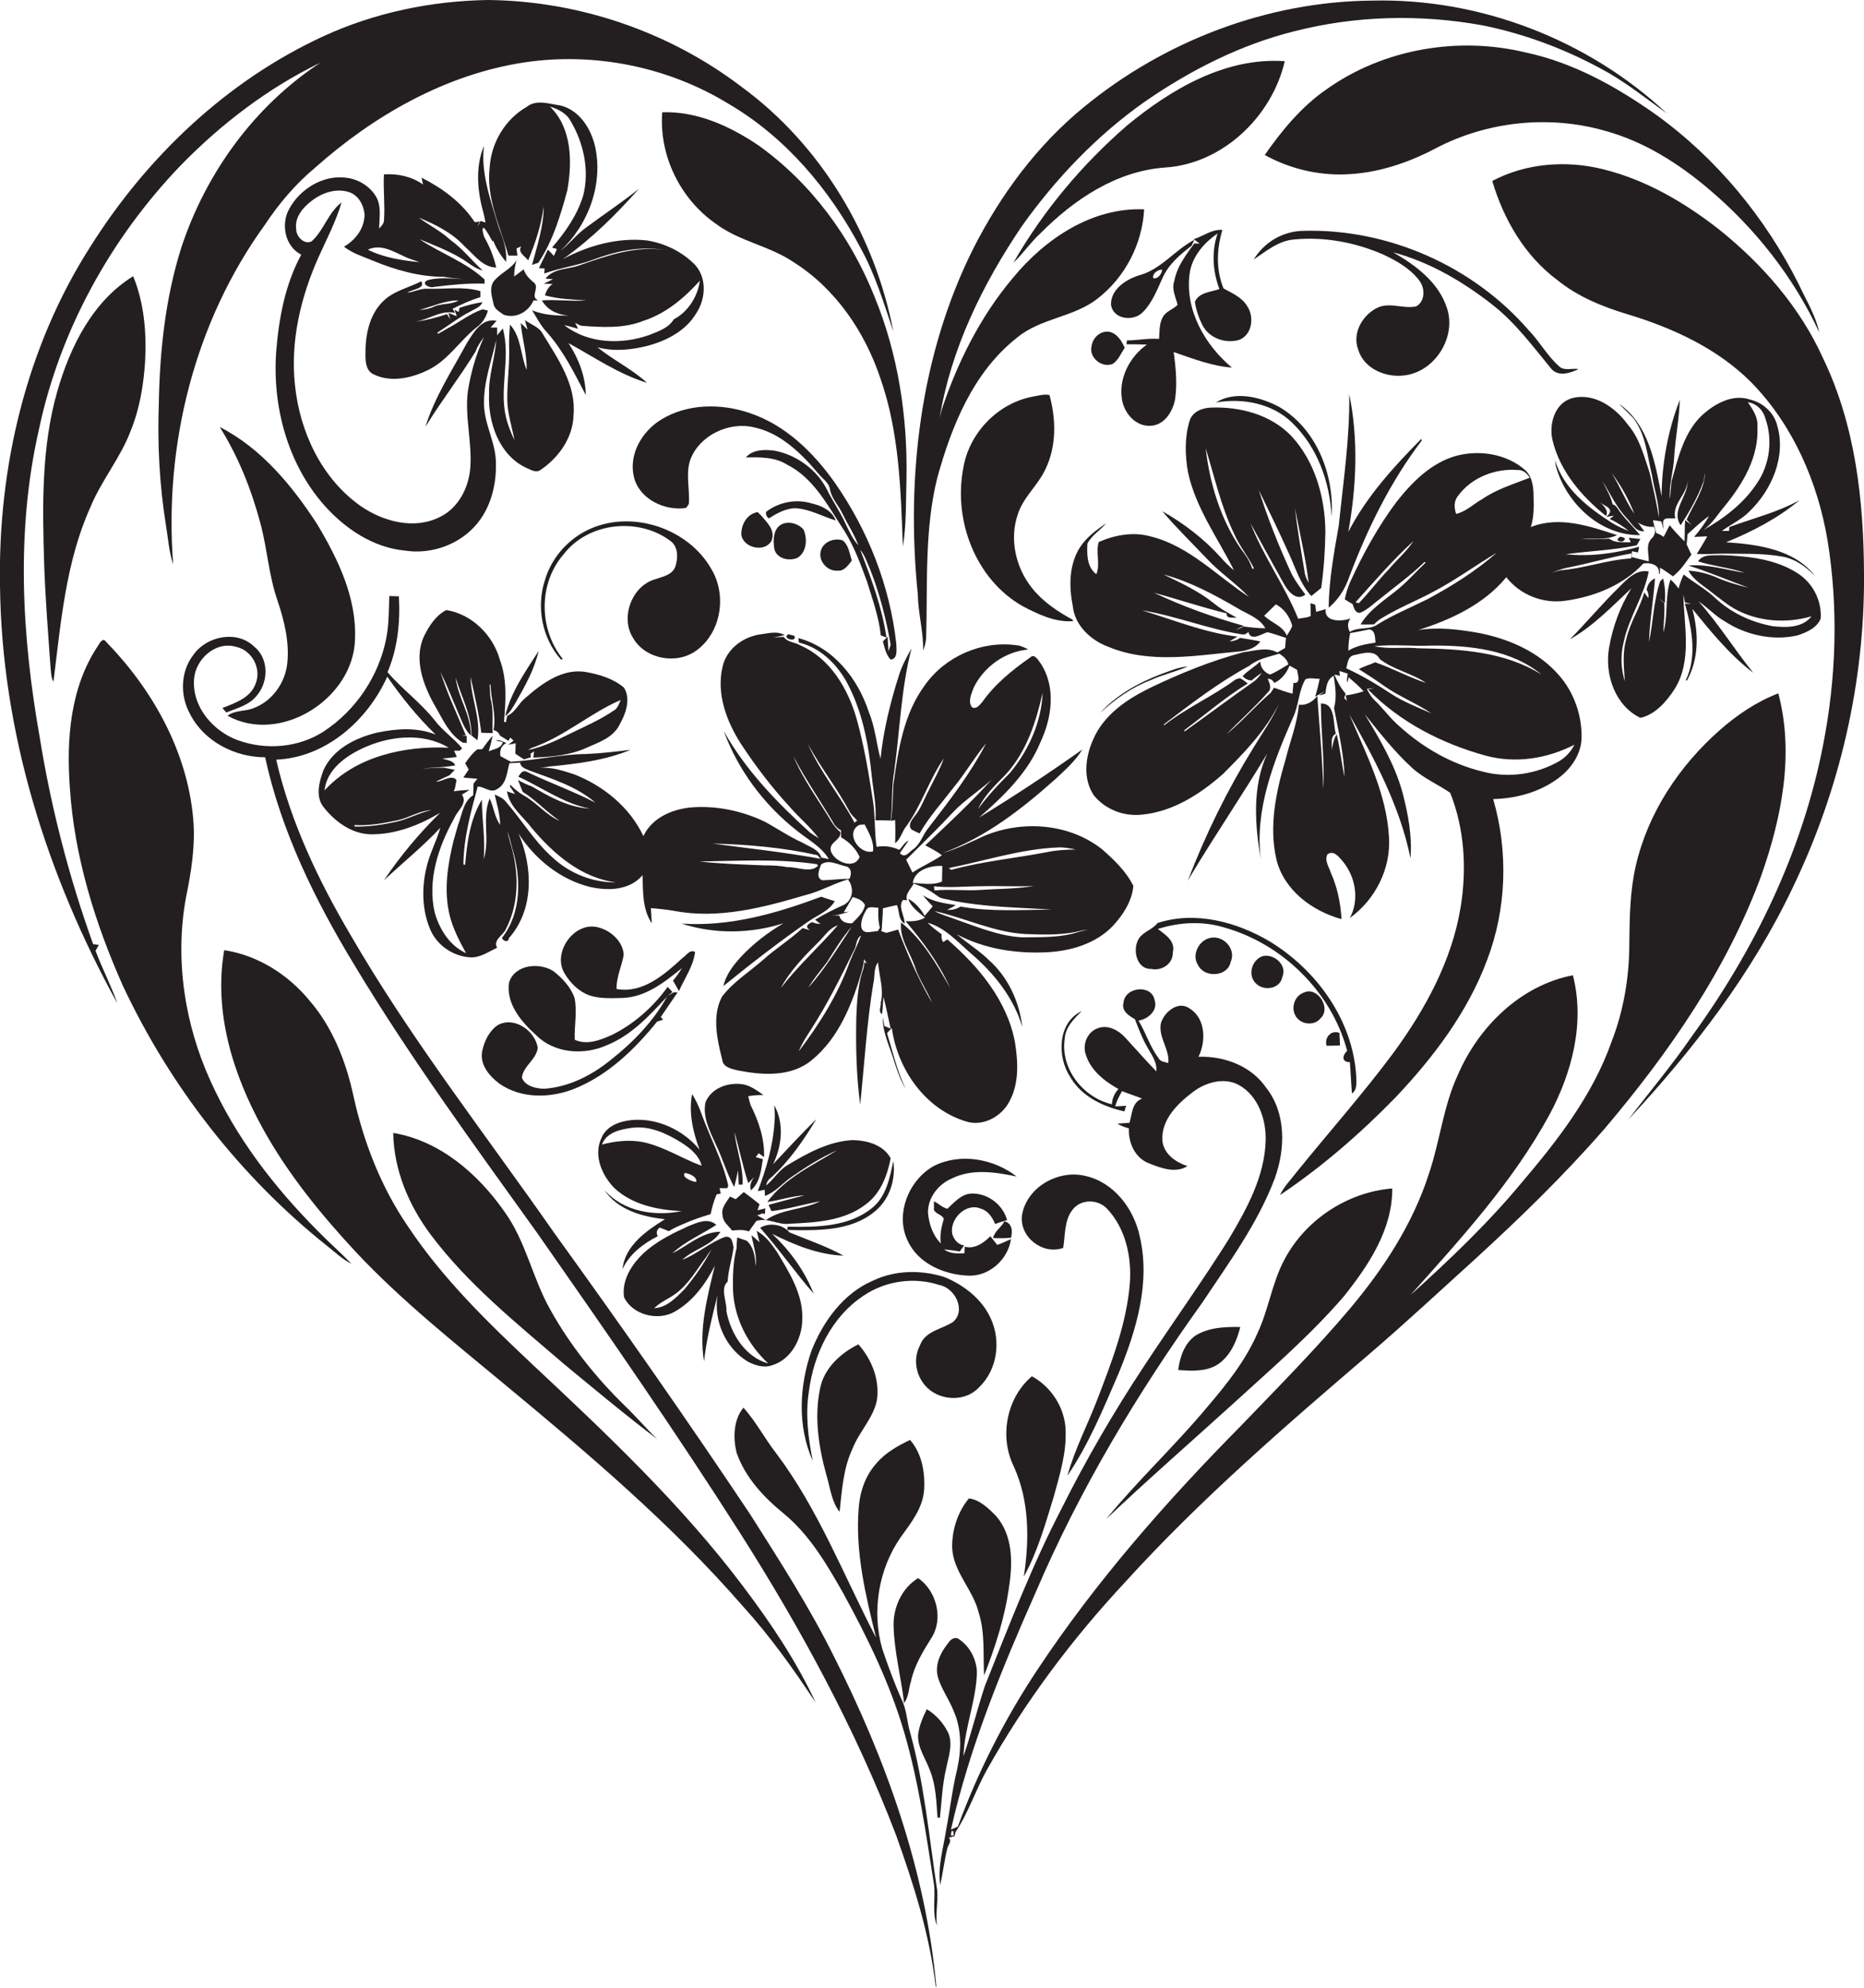 <?xml version="1.0" encoding="utf-8"?>
<!-- Generator: Adobe Illustrator 19.2.0, SVG Export Plug-In . SVG Version: 6.00 Build 0)  -->
<svg version="1.1" id="Layer_1" xmlns="http://www.w3.org/2000/svg" xmlns:xlink="http://www.w3.org/1999/xlink" x="0px" y="0px"
	 viewBox="0 0 624.3 665.8" enable-background="new 0 0 624.3 665.8" xml:space="preserve">
<g>
	<path fill="#231F20" d="M33.1,316.4c-0.5,0-1.4-0.2-1.9-0.2c-8.1-22.5-14.1-45.7-17.9-69.3C7.3,213,5.3,177.9,13,144
		c7-33.3,24.1-64.3,47.7-88.8c13.5-13.8,29.2-25.8,46.6-34.2C85.2,35.5,68.9,58,60.7,83c-5.3,16.8-7.2,34.5-7.5,52
		c-0.5,13.7,0.2,27.5,2.4,41c0.7,4.3,1,8.8,2.4,13c-3.1-39.9,7.1-81.1,30.7-113.7c4.7-7.1,10.3-13.7,16.9-19.2
		c19.7-17.5,43.7-31.2,70-35.2c23.4-3.5,48,1.4,68.3,13.8c19.2,11.2,34,28.8,44.3,48.3c4.9,8.8,7.8,18.5,11,28
		C293,78.8,275,48.6,248.4,29.1c-24.3-18.5-54.5-28.8-85-29.1c-18.9,0.3-37.8,4.2-55,12.1C76,27,49.1,52.6,30.2,82.7
		C8.8,116.2-0.7,156.5,0,196c0.5,49.1,15.7,97.2,39.3,140c-2.1-6-5.1-11.7-7.3-17.6C32.4,317.7,32.7,317.1,33.1,316.4z"/>
	<path fill="#231F20" d="M309.2,217.9c0.5-1.5,1-3.1,1-4.8c0.5-17.7-0.6-35.7,3.7-53c4.8-17.5,12.1-35.5,26.7-47
		c7.9-6.6,19-6.8,27-13.1c9.2-7.1,15-18.3,15.6-29.9C365.7,69.4,350,80,339.3,93c-10.9,12.9-18.6,28.3-23.9,44.2
		c-0.2,0.9-0.5,1.8-0.7,2.8c3.8-23.2,14.4-44.8,27.5-64.2c11.4-16,25.2-30.5,41.3-41.8c15.2-10.5,31.9-19,49.9-23.5
		c20.6-5.3,42.3-5.8,63.2-2c14.8,3,29.1,8.5,42.3,16c6.8,4,13,8.9,19.4,13.5c-26.4-24.7-62.6-38.7-98.8-37.8
		c-35,0.3-69.5,13.5-96.4,35.6c-15.6,12.7-27.8,29.2-36.9,47c-18,35.7-22.8,76.9-18.8,116.3C307.5,205.3,309.3,211.6,309.2,217.9z"
		/>
	<path fill="#231F20" d="M511.1,17.6c-22.6-5.5-47.7-1.3-66.8,12.3c-8.4,5.8-14.9,13.7-20.7,22c8.1,4.5,17.5,6.8,26.7,6.5
		c10.7-0.3,21-3.7,30.5-8.7c17.3-9.1,38.2-11.3,57.1-5.8c12.9,3.6,24.4,10.9,34.5,19.5c15.5,13.1,28.4,29.5,36.9,47.9
		c-1.2-5.7-4.4-10.8-6.8-16c-11.2-22.4-27.6-42.3-48-57C541.3,29,527,21,511.1,17.6z"/>
	<path fill="#231F20" d="M377.5,42c-15.1,13.1-28.1,28.6-38.1,46c3.3-3.1,5.8-6.9,9.1-9.9c11.2-11.3,25.5-20.9,41.8-22
		c19.3-1.3,35.7-17.1,40-35.6C410.5,19.1,392.3,29.8,377.5,42z"/>
	<path fill="#231F20" d="M199.3,49c-1.4-6-5.3-12.2-11.7-13.7c-3.7-0.5-8-2.1-11.2,0.5c-7.2,4.1-11.9,12-12.4,20.3
		c-1.2,10.3,3.5,19.8,6.3,29.5c1,0,2,0,3,0c-0.1-0.6-0.2-1.8-0.3-2.4l1.6-0.7c-1.4,2,1.3,3.3,2.3,4.7c2.4-5.8,4.4-11.8,5.2-18.1
		c0,6.7-2.2,13.2-3.9,19.6c0.5-0.2,1.5-0.5,2.1-0.7c4.9-7.3,7.4-15.8,9.7-24.2c1.7-9.5,1.6-20.9-5.8-28.1c2.7,0.8,5.5,2.2,6.9,4.8
		c4.4,7.4,6.4,16.6,4.2,25.1c-2,6.5-6,12.2-10.4,17.3c0.4,0.1,1.2,0.4,1.6,0.5c-0.2,0.6-0.7,1.7-1,2.3c-0.6-0.7-1.3-1.4-2-2.1
		c-1,2.1-2,4.1-3,6.2l1.9,0.1l-0.1,1.7c5.2-1.9,10.8-2.6,16-4.5c7.7-2.9,15.9-4.8,24.1-3.4c-9.6-1.4-19,1.9-27.9,5
		c-3.9,1.6-8.9,0.9-11.8,4.6c0.6,0,1.9,0.2,2.5,0.2c-0.8,0.4-2.3,1.1-3.1,1.5l3,0.1c-1.4,0.9-2.1,2.3-2.6,3.8
		c4.5,1.3,9.3,1.4,13.9,1.7c-5,0.4-10-0.4-14.9,0c1.9,3.4,5.5,4.9,9.2,5.1c-4.2,0-8.5-0.1-12.5-1.8c1.6,2.5,2.9,5.2,5,7.4
		c5.5,6.2,9.2,13.7,13,21c-0.1-6.3-2.4-12.2-5.8-17.4c8.6,4.7,16.8,10.4,26.3,13.3c-5-4.6-11.3-7.6-16.6-11.9
		c5.5,1.5,11.3,0.9,16.8-0.5c6.4-1.7,12.8-5,16.3-10.9c3.2-4.8,3.6-11.8-0.4-16.2c-4.3-4.4-10.2-7.3-16.3-8.2
		c-9.6-1-19.5,1.7-28,6.3c9.5-6.7,17.8-14.9,25.5-23.6c-5.7,4.6-11.8,8.6-17.7,13c-3.2,2.3-5.6,5.5-8.7,7.9
		C197.1,75.3,202.1,61.7,199.3,49z M234.4,94c-0.7,5.3-4,10.5-8.7,12.9c-1.8,3-5.3,4.1-8.3,5.3c-9.3,3.3-20.5,2.9-28.4-3.3
		c1.5,0.3,3,0.8,4.6,1.2c-0.2-0.5-0.7-1.5-1-2c0.5,0.3,1.5,0.8,2.1,1c7,0.5,14.2,1,20.9-1.7C223,105,229.2,99.8,234.4,94z"/>
	<path fill="#231F20" d="M253.9,48.6c-9.5-6.4-20.5-11.4-32.1-11c-1.1,14.5,6,29,17.9,37.3c7.8,5.9,18,7.4,26.1,12.9
		c14.1,8.9,23.9,23.4,29.1,39c6.3,18,6.8,37.4,7.5,56.3c1.2-7.6,1-15.3,1.2-22.9c0.4-20.6-2.8-41.5-10.6-60.6
		C285,79.4,271.6,61.2,253.9,48.6z"/>
	<path fill="#231F20" d="M610.6,120c-7.7-17.1-20.4-31.6-34.9-43.2c-11.5-9-24.5-16.6-38.7-20.1c-12.3-3.1-25.9-2.1-37.2,3.9
		c3.8,12.9,10.9,25.1,21.8,33.2c6.9,5.6,15.3,9,23.7,11.5c15.1,4.6,29.9,11.4,41.2,22.7c14,14.3,22.3,33.4,25.6,53
		c3.7,22.9,2.9,46.4-1.6,69c-6.9,35.2-22.9,68.2-43.9,97.1c-6.6,9.6-14.1,18.5-21.2,27.8c21.7-23.3,41.4-48.9,55.1-77.8
		c15.7-32.6,24.1-68.8,23.8-105C624.2,167.5,621.4,142.4,610.6,120z"/>
	<path fill="#231F20" d="M157.9,177.4c6-5.7,8.4-14.2,8.2-22.3c0-6.9-4-13.1-4-20c-0.1-7.3,2.5-14.2,4.1-21.2
		c-0.4,6.1-2.6,11.9-2.4,18.1c-0.4,9.4,3.3,20.3,12.3,24.6c1.5,0.6,3.3,1.9,4.9,0.8c6.1-4.1,10.9-10.8,11.1-18.4
		c0.9-10.1-5.2-18.8-10.2-27c-1.2-2.5-4.1-3.3-6.1-4.8l0.9,3.2c-0.6-0.6-1.7-1.7-2.3-2.2c0.5,5.3,2.1,10.4,2,15.7
		c-2.1-5-1.8-11.1-5.6-15.2c-0.2,2.3-0.3,4.5-0.3,6.8c0.3,6.2-0.7,12.4-0.6,18.6c0.1,4.5,1.6,8.9,2.4,13.3c-0.9-1.9-1.7-3.8-2.3-5.8
		c-3.4-10.3,1.3-21.2-1.6-31.6c-0.5,0.6-1.4,1.7-1.9,2.3c0-0.6,0-1.9,0-2.6c-0.6,0-1.7,0-2.2,0c0.2-0.2,0.6-0.7,0.9-1l1.1-1.3
		c-5.1-0.9-7.7,4-10,7.6c-4.9,9.1-10.7,17.9-13.8,27.9c5.3-8.6,11.5-16.6,16.8-25.2c0.6-1.8,1.7-3.3,2.8-4.8
		c-2.7,5.8-4.4,11.9-5.4,18.1c-1.1,8.6,1.5,17.2,0.8,25.9c-0.6,6.6-4,13.2-10.1,16.2c-8.6,4.4-19.1,1.6-26.7-3.7
		c-13-9.2-20.3-24.8-21.9-40.4c-1.6-14.7,1.9-29.5,7.9-42.9c2.7-6,5.8-11.9,7.7-18.3c-4.5,3.4-5.9,9.3-10,13c-2.5,1.3-5.2-1.6-5.2-4
		c-0.6-4.1,2.4-7.5,5.4-9.7c3.4-2.6,8-4.1,12.2-2.8c3.2,1,5,4.3,5.3,7.5c0,4.6-3,8.6-6.9,10.8c2.9,2.3,6.4,3.3,9.7,4.7
		c7.5,3.1,15.5,5.4,23.7,5.4c2.2,0.4,4.4,0.6,6.7,0.8c-4-0.2-8.1-0.7-12,0.3c-2.6,1.1,0.5,2.8,2,2.3c5.6-0.7,11.3-1.3,17-1.1l0-1.4
		c-6.3-5.9-14.7-8.7-21.8-13.5c4.6,1.9,9.3,3.7,13.6,6.2c2.5,1.4,4.7,3.6,7.6,4.3c-3.7-3.3-6.7-7.3-10.8-10.2
		c-3.2-3-7.1-4.9-10.6-7.5c5.6,2.3,11.2,5.1,15.3,9.6c3.2,2.8,6,7,10.6,7.1c-0.8-3.6-2.2-7-4-10.2c-0.3-0.8-0.5-1.7-0.6-2.6l0.4-0.6
		c1.3,1.4,2,3.1,3,4.7l0.2-0.3c1,2.6,2.5,5,4.3,7.1c0.3-3.8-0.8-7.4-2.2-10.8c-0.2-0.5-0.5-1.6-0.7-2.2c-2.5-8.4-5.6-17-4.5-25.9
		c-3,7.3-2.2,15.4-0.1,22.8c0.2,0.7,0.5,2.2,0.6,2.9l-1.7-0.5c-0.1,0.3-0.4,0.9-0.5,1.1l-0.5,0.6l0.8-1.5l-1.7,0.2
		c-4.3-6.6-10.9-11.4-17.8-14.9l0.5,2.3c-3.8-2.7-8.5-3.7-13.1-3.4c-0.3,5.1,0.4,10.3,0,15.4c0,1.2-1,1.9-1.6,2.8
		c0-3.4,0.8-7.1-0.8-10.3c-2-3.8-6.2-6.4-10.5-6.8c-7.6-0.9-15.2,3.8-18.8,10.4c-2.9,5.1-1.5,12.6,4,15.4
		c-5.4,9.9-7.5,21.3-8.4,32.5c-1.3,18.3,3.8,37.4,16,51.3c7,7.9,16.4,14.3,27.2,15.3C143.4,185.6,152,183.1,157.9,177.4z
		 M137.9,86.9c0.7,0.2,2,0.7,2.6,0.9c-5.9-0.6-12-1.5-17.3-4.2C128.4,81.2,133.1,85.3,137.9,86.9z"/>
	<path fill="#231F20" d="M409.8,96.6c-2.6-6.3-2.3-13.2-0.4-19.6c-3.5-0.3-6.4,2.1-9.6,3.1c0.7,0.5,1.4,1,2,1.5l-1.8-0.1
		c-2.8,3.9-5.8,7.7-6.7,12.6c-1,2.7,0.5,5.4,1.1,8c-1.5,1.5-3.8,2.1-4.9,4c-1.3,2.2-1.1,4.9-1.3,7.4c-3.6-0.3-7.2,0.5-10.8,0.5
		c0,0.3,0,0.9-0.1,1.3c2.3,0,4.5,0,6.8,0.1c-5.6,4-9.3,10.9-8.4,17.8c0.5,4.8,4.4,9.6,9.5,9.4c4.8-0.1,7.7-4.9,8.4-9.1
		c0.7-5.2,0.2-10.5-0.5-15.6c6.4,2.2,12.8,4.7,19.5,5.2c-9-7.5-15.7-19.2-14.2-31.2c0.7-5.8,4.7-10.5,9.4-13.7
		c-2.1,6.1-1.6,12.7,0.6,18.6c-2.8,1-6.9,1.1-8.2,4.3c0.4,2.7,1.3,5.4,2.6,7.9c2.2,4.3,7.8,6.2,12.3,4.8c4.4-1.8,5-7.8,2.6-11.3
		C416,99.6,412.7,98.2,409.8,96.6z"/>
	<path fill="#231F20" d="M522,122.5c-3.9-3.5-6.4-8.2-10-11.9c-18.6-21.5-47.1-34.1-75.5-33.3c-6.8,0.1-13.1,3.8-16.6,9.6
		c4.2-2.8,8.3-6.3,13.5-6.7c10.2-1,20.7,1,30,5.1c4.5,2.1,9,4.7,12,8.7c1.9,2.5,2,6.9-1.1,8.6c-4.1,0.9-8.3-1.3-12.4,0.2
		c-5.3,2.2-9.2,8.6-7,14.3c1.9,6.4,9.3,9.5,15.6,8.6c10.2-1.3,17.4-12.9,14.1-22.6c-2.8-8.6-10.5-14.3-18-18.6
		c12.4,3.3,23.7,10,33.7,17.9c7.4,5.9,13.1,13.6,19.1,20.9c2.3,3,6.5,1.7,9.3,0.3C526.5,123.2,523.7,124.4,522,122.5z"/>
	<path fill="#231F20" d="M372.1,102c0.7,5.1,7.7,5.8,10.8,2.4c3.1-3.2,4.7-7.5,6.5-11.4c2-4.5,5.9-7.8,9.7-10.7
		c0.2-0.5,0.7-1.5,0.9-2c-6.5,3.4-11.2,10-18.5,11.9C377.1,93.6,372,96.9,372.1,102z M389.2,90.3c0,1.3-1.4,3.2-2.9,2.9
		C385.7,91.8,387.8,90.2,389.2,90.3z"/>
	<path fill="#231F20" d="M165.3,94.3c-1.5,2.3-0.5,5.1,0,7.5c0.3,1.8,2.1,2.6,3.4,3.6c4.2,1.4,8.3-1,10-4.8c0.4,0,1.2,0,1.6,0
		c-2.9-1.1,0.5-4.3-1.4-5.9c-1.5-1.2-2.9-2.6-3.5-4.5c-0.8,0.6-2.4,1.8-3.2,2.4c0-1.9,0.3-3.7,0.8-5.5
		C171.2,90.2,167.5,91.4,165.3,94.3z"/>
	<path fill="#231F20" d="M19.2,131c-5.4,18.9-5,38.7-4.4,58.1c0.4,11.4,1.3,22.7,2.1,34c0.2,1.7,0.1,3.6,1,5.2
		c2.5-19.8,4.1-40.1,12.4-58.5c3.7-9,10.1-16.5,13.5-25.6c3-7.4,4.3-15.3,4.8-23.2c0.5-9.6-0.3-19.5-4-28.5
		C31,100.9,23.5,116.1,19.2,131z"/>
	<path fill="#231F20" d="M141.1,94.2c-4.3,2.2-9.3,3.2-12.8,6.7c-4.8,4.7-6,11.7-5.9,18.1c0,2.4,0.3,5.3,2.8,6.4
		c5.8,2.8,12.7,1.2,18.2-1.5c6.6-3.2,10.5-9.7,16-14.1c2-1.4,3.4-3.4,4-5.8c-0.4-0.1-1.3-0.3-1.8-0.4c-4.4,1.5-8,4.5-12.1,6.6
		c-0.9,0.5-1.8,1.1-2.8,1.6l-0.2-0.4c3.7-2.4,7.2-5.1,11.1-7.1c1.5-0.9,3.3-1.4,4-3.1c-2.6,0.4-5.2,1-7.7,1.9
		c-0.1,0.4-0.2,1.1-0.3,1.4l-1.4-0.8l0.8,2.2c-0.7-0.3-2.1-0.8-2.8-1.1l0.6,2.2c-0.3-0.5-0.8-1.4-1.1-1.8c-3.4,1.1-6.9,2.1-10.5,2.5
		c4.5-0.7,8.6-4,13.2-2.9l-0.8-1.4c3-1.5,6.1-2.9,9.3-3.9c0-0.5,0-1.5,0-2c-5.8-1.7-11.8-0.6-17.6-0.8c-2.4-0.2-4.5,1.1-6.9,1.3
		C138,96.9,142.6,96.7,141.1,94.2z M153.6,100.6c-2.5,1.5-5.6,0.9-8.3,2.1c-1.5,0.7-3.1,1-4.8,1.1
		C144.9,102.6,149,100.6,153.6,100.6z"/>
	<path fill="#231F20" d="M365.6,115.9c-1,3.8,3.4,7.4,7,6c2-1.2,2.8-3.6,4.1-5.4c-1-2.3-2.5-4.8-5.2-5.4
		C368.6,110.7,366,113,365.6,115.9z"/>
	<path fill="#231F20" d="M350.2,157c3.7-7.7,3.5-16.7,1.3-24.7c-1.8-0.4-3.7,0.2-5.5,0.5c-11.9,2.2-21.5,12.3-23.4,24.1
		c-3.3,17.4,4.1,37.1,19.9,46.1c5.2,2.7,10.9,5.5,16.9,5l-0.2-0.5c-5-2.7-9.9-6-13.5-10.5c-5.5-6.8-7.7-16.4-4.8-24.8
		C342.7,166.5,347.7,162.5,350.2,157z"/>
	<path fill="#231F20" d="M445,203.5c3.3-2.7,5.5-6.3,6.9-10.3c6.1-16.2,13.8-31.9,24.3-45.7L476,147c-9.3,9.4-18.3,19.3-24.4,31.1
		c2.7-15.2,3.4-30.9,0.3-46.1c0.2,14.7-2,29.3-3.5,43.9C446.8,185.1,445.1,194.2,445,203.5z"/>
	<path fill="#231F20" d="M428.3,136.2c-6.3-3.3-14.6-5.4-21.1-1.4c9-1.6,19,0.3,25.6,6.8c8.4,8.1,12.6,19.8,13.2,31.4
		C446.9,158.9,440.9,143.5,428.3,136.2z"/>
	<path fill="#231F20" d="M545.2,142.2c-4.2-5.8-11.4-10.9-18.9-8.8c-5.7,1.8-7.6,8.8-6.3,14.1c2.5,10.4,9.8,18.8,17.9,25.3
		c1-1.9-0.9-3.5-2.1-4.7c1.5,1.5,5.5,2.1,2.2,5l2.5-0.4c-0.5,0.4-0.9,0.8-1.4,1.1c2.3,1,4.4,2.4,6.4,4c-1.8-0.7-3.6-1.5-5.3-2.5
		c-8.2-5.2-16.5-11.6-19.4-21.2c0.1,0.7,0.2,1.4,0.3,2c3.4,12.4,14.9,23.3,28.2,23.1c-2.1-2.6-4.6-5-6.6-7.6c-0.8-1-1.3-2.4-2.6-2.7
		c-0.6-2.8-2.2-5.2-3.4-7.8c2.6,4.2,4.7,8.8,8.1,12.4c1.7,1.7,3,4.7,5.9,4.4c-0.5-0.7-1.5-2.1-2.1-2.9c1.6,1,3.4,1.6,5.3,1.4
		c0.8,1.4,0.4,2.9-0.8,4c-2,2.1-0.8,5.1-0.9,7.6c-2-0.5-4-1-5.9-1.5c0.1-0.5,0.2-1.5,0.3-1.9l2,0.4l0.4-1.9
		c-8,2.2-16.3,3.4-24.6,2.5c7.9-1.1,15.9-1.3,23.8-3c0.3-0.5,0.9-1.6,1.2-2.1c-1-0.1-2.9-0.3-3.9-0.4l0.7,1.5
		c-2.4-0.1-5.1,0.4-7.2-1.2c-3.1,0.2-6.3,0.2-9.4,0.1c4-0.3,8.3,0.5,12-1.3c-9.2-3-19.3-6.5-28.9-2.7c1.2-3.7,1-7.6,0.9-11.5
		c-0.1-2.7-0.7-5.6-2.7-7.5c-6.2-5.5-15.2-6.9-23-4.9c-8.5,2.3-14.9,8.8-20.2,15.5c-6.2,8.3-11.2,17.4-15.5,26.8
		c-0.8,1.9-1.4,3.8-1.8,5.8c0.8,0.5,1.7,1.1,2.6,1.6c0.5,1.2,0.8,3.1,2.6,2.9c2.6-1.1,4.6-3.2,6.9-4.9c4.9-4,10.1-7.7,14.6-12.1
		l0.4,0.2c-3,2.8-5.7,5.9-8.9,8.6c-4.5,3.8-9.8,6.9-12.9,12.1c1.5,0.1,3,0,4.5,0c0.9-1,2-1.8,3.1-2.4c5.3-3.2,11.1-5.5,16.5-8.4
		c7.5-3.9,14.3-8.9,21.5-13.2c-7,6.1-14.9,11.1-23.1,15.5c-5.6,2.8-11.5,5.2-16.8,8.5c-2.8,2-6.4,0.7-9.3,2.5
		c-0.9-1.6-0.8-3.1,0.2-4.5c-2.8,1.1-8.9,1.3-8.3-3.1c-0.8,0.2-2.4,0.7-3.2,0.9c-0.1-0.6-0.2-1.8-0.3-2.4l-1.6-0.5
		c0,1.4,0.1,2.9,0.1,4.3c-0.3,0.1-0.9,0.3-1.1,0.4c-0.8,0.1-2.4,0.4-3.1,0.5c-4.5-11.1-11.7-20.9-16-32c3.7,6.8,7.5,13.6,11.2,20.3
		c1.4,2.5,4.2,6,7.2,3.6c-1.7-2.3-3.4-4.5-4.7-7.1c-4.2-9.1-7.9-18.4-10.9-27.9c3.4,7,6.8,14,10,21.1c2.3,4.9,3.8,10.3,7.6,14.4
		c1.1-0.9,2.2-1.8,3.3-2.7c0.9-6.3,1.3-12.6,1.4-18.9c-0.1-11.5-3.5-23.5-11.4-32c-6.9-7.2-17.3-9.9-27-9.5
		c-2.9,0.1-6.2,1.4-7.1,4.5c-1.7,5.6-1.5,11.6-0.5,17.2c2.6,12,10,22,15.4,32.8c-1.6-1.3-3.1-2.8-4.5-4.4
		c-5.6-6.2-12.3-11.3-19.5-15.4c4.7,5.6,10,10.7,15,16c4.3,4.6,9.6,8.1,14,12.7c-10.7-7-20-17-32.7-20.2c-5.9-1.7-12.1-0.6-17.6,1.8
		c-1.1,3.4,0.6,7.3-0.8,10.8c-3.2-2.4-3.2-6.7-3-10.3c1.5-2.8,4.3-4.4,6.3-6.8c-3.3,2.3-6.6,4.7-8.8,8.1c-3.7,5.8-3.7,13.1-2.4,19.7
		c0.7,6.5,6,11.4,11.9,13.6c14.1,5.9,29.8,2.8,44.5,1.5c2.4-0.4,5-1.2,6.4-3.3c-2.3-0.5-4.5-0.8-6.8-1.2c-1,0.8-2.2,1.1-3.5,1.2
		c0.9-0.6,1.8-1.1,2.7-1.6c-11-1.3-21.4-5.6-32-8.8c11.2,1.8,21.9,6.2,33.2,8c1,0.2,1.7,0,2.4-0.8c0.8,3.3,4.4,0.7,6.4,0.1
		c2.1,0.5,4.1,1.3,6.2,1.9c-0.1,1.1-0.2,2.3-0.3,3.4c-0.9,0.5-1.7,1-2.6,1.5c-3.6-2-7.6-0.5-11.3-0.1c-10.9,2.9-21.5,7.2-31.6,12.1
		c-7.7,3.8-15.3,9-18.8,17.2c-2.6,5.8-3.5,13.2,0.3,18.7c3.8,4.7,10.1,7.1,16.1,6.4c10.4-1,19.5-6.9,27.1-13.6
		c7.1-7.1,14.3-14.5,18.8-23.6c-2.3,5.3-5.7,10-8.6,14.8c-8.7,14.1-16.1,29.1-22,44.6c0.2-0.4,0.7-1.2,0.9-1.6
		c8.3-13.8,17.4-27.2,25.7-41c-5.1,11.2-4.1,23.9-2.1,35.6c-2.2-16.7,4.2-32.8,10.8-47.8c1.9-4,1.8-8.8,4.1-12.7
		c1.5-0.7,3.2-0.1,4.8-0.2c-0.4,2-0.9,4-1.5,6c0.8-0.5,2.5-1.4,3.3-1.9c-0.7,0.5-1.3,1-2,1.5c0.5-0.1,1.5-0.4,2.1-0.6
		c0.3-2.3,0.5-4.8,2.8-6c0.5,3.6,1.1,7.2,0.1,10.8c1.4,7.6,3.3,15.2,3.5,23c-1-4.7-1.5-9.5-2.6-14.2c-1.1,1.6-1.3,3.5-1.7,5.4
		c0.3-1.8-0.7-4.5,1.4-5.6c-1-3.3,0-10.3-5-10.1c0,9.5,1.3,19,0.8,28.5c-0.3-10.4-1.3-20.7-2-31c-1.6,1.9-3.6,3.2-6.2,2.9
		c-0.5,6.3-2.9,12.1-4.4,18.2c-3.2,10.8-5.7,22.4-3.1,33.6c2.5,10.3,12,17.3,21.8,20c-0.3-5.4-1.4-10.7-3.6-15.6
		c-0.6-1.9-2.2-4.1-1.1-6.1c2-1.5,3.8,0.8,5,2.2c4.4,5.2,5.8,13,2.5,19.1c8.5-6.1,13.8-16.5,13.1-27.1c-0.8-14.6-7.7-27.9-13.3-41.1
		c8.6,15.2,17,30.9,20.5,48.2c0.6-7.5-0.8-14.9-2.7-22.1c-2.6-9.4-7.6-17.8-12.6-26.1c5,6.2,9.9,12.5,15.8,17.9
		c3.8,3.5,8.6,5.5,12.8,8.4c4.8,12,5.6,25.5,3.5,38.3c-2.9,17.8-11.8,34.1-22.3,48.5c-10.3,13.9-21.8,26.8-32.7,40.3
		c-1.9,2.5-4.2,4.8-5.5,7.6c14-9.4,26.8-20.5,38.6-32.6c12.8-13.5,24.3-28.7,30.8-46.2c6.5-17.1,7.1-36.3,2-53.8
		c7.4-0.2,14.8-2.1,21-6.4c4.6-3.1,8.4-8.2,8.6-13.9c0.2-7.6-2.5-15.4-7.5-21.1c-6.8-7.9-16.7-12.2-26.7-14.2
		c-6.8-1.2-13.7-2.1-20.5-1c11-3.5,22-8.6,29.5-17.7c4.6,5.9,12.2,8.9,19.6,7.9c9.7-1.3,19.6-5.2,26.3-12.5c2.3-0.4,5.6,0.4,5.2,3.4
		l0.3,0.1c0-0.5,0.1-1.6,0.1-2.1c1.5,0.9,2.9,1.9,4.3,2.9c2.6-2,4.3-4.7,6.2-7.3c-0.6-1.1-1.1-2.3-1.6-3.4c0.1-1.1,0.2-2.2,0.3-3.4
		c2.3-2.1,4.6-4.3,7.2-6.1c-1.4,2.5-3.1,4.8-5,7c1.5-0.1,2.9-0.1,4.4-0.2c-1.1,2-2.3,3.9-3.5,5.9c2.9,0.1,5.7,0,8.5-0.1
		c6.7,0.1,13.5-0.2,20.2,1c4.4,0.8,8,3.5,11,6.6c-7-9.1-19.3-10.7-29.9-11.4c8.8-3.6,17.3-8,24.6-14.1c-7.4,4.1-15.7,6.1-23.5,9
		l-0.1,1.3c-0.6,0-1.8,0-2.4,0c3-2.2,6.6-3.8,9.2-6.5c7.5-7.2,12.4-18.5,9.3-28.9c-1.1-4.3-4.8-7.6-9.1-8.6c-5.9-2-12,1.5-16.2,5.4
		c-6,5.8-7.9,14.3-10.1,22.1c-0.2,1.9-0.3,3.9-0.5,5.8c-0.4-4.7,1.2-9.3,1.4-13.9c0.4-6.4,1.7-12.8,1.9-19.3
		c-4,10.3-6,21.3-6.1,32.3c-2.1-11.1-4.3-24.1-14.3-31c1.6,1.6,3.3,3.2,4.9,4.9c4.2,5.5,4.6,12.7,6.2,19.1c0.7,4.7,2.4,9.2,2.3,14
		c-0.8-5-2-10-3.1-14.9C550.6,152.6,549.1,146.7,545.2,142.2z M539.7,158.3c3.2,4.2,5.8,8.9,7.7,13.8
		C544.4,167.8,542.6,162.8,539.7,158.3z M465.1,190.7c-3.5,3.6-6.5,7.7-10,11.3l-1.1-0.3c6.3-7,12.4-14.1,19.4-20.5
		C471,184.8,467.8,187.5,465.1,190.7z M438.3,195.2c-0.7-1.3-1.3-2.6-1.4-4c-1.2-7-2.4-14-3.2-21.1
		C435.3,178.5,437.3,186.8,438.3,195.2z M415.6,183.8c-6.8-9.9-10.4-21.8-11.8-33.7c3,9.7,5.2,19.7,9.6,28.8
		c1.8,4.1,4.7,7.5,6.6,11.5c-0.2,0-0.5,0-0.6,0.1C418.7,188,417.2,185.9,415.6,183.8z M416.5,209.8c-0.9,0.6-1.9,0.8-2.8,1.2
		c0.7-0.4,2.2-1.1,2.9-1.4c-10.3-2.9-20.4-6.5-30.1-11.1c8.1,2.2,16.1,4.9,24.3,6.9c0,2.1,2.3,1.2,3.5,1.5c-2.7-1.5-5.4-2.9-7.8-4.9
		c-5.1-4.1-11-6.8-16.8-9.6c8.7,2.3,16.7,6.6,24.5,11.1c3.3,2.1,7.6,3.3,9.6,6.9C421.3,210.4,418.9,210.1,416.5,209.8z M423.4,206.2
		c1.3-1.3,2.6-2.5,3.9-3.8c2.8,1.4,4.7,4.2,5.5,7.2c-0.4,1.2-1.2,2.2-1.8,3.3C429.6,209.5,425.8,208.6,423.4,206.2z M396.7,245
		l0-0.5c7-5.2,13.7-11,21.2-15.6c-0.8-0.7-1.7-1.3-2.6-1.8c-0.3,0.1-1,0.3-1.4,0.4c-7.7,5.7-16.5,9.5-24,15.4l-0.1-0.3
		c9.2-7,18.4-14.1,28.6-19.6c2.9-2.4,6.6-3,10.1-4.1c1.3,0.9,2.6,1.9,3,3.6c-2,1.2-4,2.5-6.1,3.4c-1.9-0.6-3.3-2.4-3.3-4.4
		c-1.8,1.8-4.1,3-5.9,4.9c0.7,0.9,1.7,1.4,3,1.5c1-0.9,2.2-1.8,3.4-2.6c-0.8,1.2-1.7,2.3-2.9,3.1C412,233.8,404.4,239.5,396.7,245z
		 M433.2,228.7c-0.1,1.2-0.2,2.4-0.3,3.6c-2.1-0.5-4.2-1.3-6.2-2c-0.3,0.4-0.8,1.3-1.1,1.7c-5.1,4.4-9.6,9.6-14.8,13.9
		c4.5-4.7,9.5-9.1,13.8-14c1.5-1.3,0.6-3.1,0-4.6c1,0,1.7,0.5,2.2,1.4c2.4-1.1,4.2-3.4,5.1-5.8c0.8,0.5,1.7,0.9,2.5,1.4
		C434.6,225.8,435.9,229,433.2,228.7z M452.2,212c2.1-0.3,4.2-0.8,6.3-1.2c2.2,0.1,2,2.8,2.2,4.4c-3.2,0.5-6.3,1-9.1,2.7
		C451.6,215.9,451.8,214,452.2,212z M450.7,232.9c0.1,0.5,0.3,1.4,0.4,1.8c-0.2-0.2-0.7-0.7-0.9-1c0.1-0.3,0.4-1,0.5-1.4
		c-1.7-1.9-2.8-4.1-3.8-6.4l1.9,0.4c-0.1-0.4-0.2-1.2-0.2-1.6c0.7,0.2,2.1,0.7,2.8,0.9c-0.1,1-0.5,2-0.1,3c0.1-0.5,0.3-1.3,0.4-1.8
		c1.7,1.5,3.5,3,5,4.7C454.7,232.2,452.7,232.6,450.7,232.9z M450.9,223.8c0.5-1.7,0.5-4,2.6-4.4c2.8-0.6,6.9-2,8.6,1.3
		c4.6,3.6,10.7,4.7,15.5,8c-5.8-1.9-11.2-4.9-17-6.9c-1.8,0.8-3.7,1.3-5.5,2.3c2.9,1.8,5.8,3.7,8.6,5.7c5,3.5,10.7,5.7,15.7,9.1
		c-4.5-2-9.2-3.8-13.4-6.5C461.2,229.2,456.1,226.2,450.9,223.8z M527.3,249.4c-1.1,2.2-2.8,4.1-4.9,5.4c-7.7,4.5-17.2,5.9-25.8,3.6
		c-10.4-2.5-19.8-7.9-27.7-15c-3.1-2.6-5.5-6-8.4-8.8c-1.2-1.1-2-2.5-2.7-3.9c0.6-0.1,1.9-0.2,2.5-0.3c-0.5,0.1-1.6,0.4-2.1,0.5
		c10.6,10.9,24.7,18.1,39.2,22.1C507.5,255.8,518.1,254.1,527.3,249.4z M479.4,216.2c12.8-0.1,26.7,1.3,36.9,9.7
		c-12.3-7.7-27.2-8.6-41.3-8.8c-4.9-0.5-9.9,0.4-14.7-0.7C466.7,215.7,473.1,216.5,479.4,216.2z M496.5,167.1
		c-2.9,1.6-5.4,4.2-8.8,5c-0.7-2-0.8-4.3,0.6-6c4.5-6.2,12.5-9.3,20-8.7c1.8-0.1,3.2,1.1,4,2.6C507,162.1,501.3,163.8,496.5,167.1z
		 M522.5,191c-1,0.3-1.9,0.5-2.8,0.8c1.6-0.6,3.1-1.2,4.8-1.6c7.4-1.4,14.6-3.6,22.1-4.9l-0.3,1.7
		C538.1,187.5,530.5,190.4,522.5,191z M577.8,169.3c6-7.4,11.3-16.3,10.8-26.3c0.3-3.2-1.5-5.8-3.2-8.3c2.8,0.4,5,2.5,5.8,5.2
		c2.6,7.2,1.6,15.7-2.8,22c-4.4,6.7-11,11.7-17.9,15.6C573.5,175.4,575.4,172.1,577.8,169.3z M556.4,174.6c0.2,0.7,0.6,2.1,0.8,2.8
		c-0.1-1.5-0.9-3.7,1.3-3.8c0.6,0,1.9,0,2.6,0c-1.2-4.8,3.9-7.9,4.1-12.5c0.2,5.1-5.7,9.9-2.3,14.8c3-4.7,5.8-9.5,7.7-14.8
		c0.1-0.7,0.4-2.1,0.5-2.8c-0.3,5.8-3.9,10.6-6.2,15.7c0.5,0.6,1,1.2,1.6,1.8c-0.5-0.4-1.6-1.2-2.1-1.6c-0.2,2.4-0.1,4.7-0.2,7.1
		c-1.8-1.7-3.4-3.5-5-5.4c-0.7,1.3-1.3,2.6-2,3.9c-0.8-0.6-1.6-1-2.5-1.3c-0.4-1.4-0.8-2.9-1.1-4.3
		C554.3,174.3,555.7,174.5,556.4,174.6z"/>
	<path fill="#231F20" d="M252.5,143.1c9,1.9,15.8,8.7,21.5,15.4c1.4,1.8,3.7,3.1,4,5.5c0.6,3.1,2.9,5.3,4.2,8.1
		c1.7,3.5,3.9,6.8,5.3,10.5c-2-2.1-3.1-4.8-4.4-7.4c-1.7-3.8-4.1-7.2-6-11c-3.4-6.9-10.3-11.9-17.8-13.3c-3.3-0.4-7.2-0.4-9.5,2.3
		c4.7-0.1,9.7-0.2,13.8,2.4c8.6,4.3,13.3,13.1,18.3,20.8c3.8,5.6,6.2,12.1,8.5,18.4c1.8,5.9,4,11.9,4.6,18c0.5,0.2,1.5,0.5,1.9,0.7
		c-1.5-10.2-5.1-19.8-8.8-29.4c1.6,1.9,2.3,4.3,3.3,6.5c3.2,8.1,5.4,16.7,6.9,25.3c-0.2,0.5-0.5,1.6-0.7,2.2
		c-0.1-1.2-0.3-3.7-0.3-4.9c-0.5,0.5-1.1,1.1-1.6,1.6c0.6,2.1,1,4.4,2.6,6.1c2.5-0.3,1.9-3.4,1.9-5.2c-2.1-19.4-9.5-38.2-20.7-54.2
		c-7.1-10-16.4-19.1-28.2-23.1c-9.7-3.4-21.2-3.3-30,2.2c-6.3,3.9-10.8,11.6-9,19.1c1.8,7.5,10.4,11.5,17.5,10.4
		c0.2-0.3,0.7-1,0.9-1.3c0.4-5-1.2-10.3,0.6-15.1C234.4,145.8,244.1,141.1,252.5,143.1z"/>
	<path fill="#231F20" d="M85.5,236.9c-3,1.5-6.6,0.7-9.3,2.8c17.8,9.8,42.2-5.8,42.7-25.6c0.6-13.9-5.7-26.9-12.7-38.6
		c-8.4-12.9-18.7-25.4-32.6-32.5c6.2,9.9,10.6,20.9,13.6,32.2c2.3,8.5,2.8,17.4,5.7,25.8c2.3,6.8,4.1,14,3.3,21.3
		C95.5,228.5,91.4,234.5,85.5,236.9z"/>
	<path fill="#231F20" d="M279.9,174.3c-1.2-3.3-4.8-5-8-5.7c-5.2-1.6-11-0.5-15.3,2.8c-0.2,0.9,0.1,1.6,0.9,2.2
		c2.7-1.7,5.7-3.4,9-3.4C271.2,170.5,275.4,172.9,279.9,174.3z"/>
	<path fill="#231F20" d="M258.4,181.1c1.4-3.5-1.5-6.1-3.5-8.5c-0.3-0.3-0.9-0.8-1.1-1.1c-3.6,0.5-5.7,4.3-5.5,7.7
		C249.1,183.6,256.2,185.1,258.4,181.1z"/>
	<path fill="#231F20" d="M219.4,194c-7.8,2.2-11.7,12.8-7.4,19.6c4.1,7.2,14.7,9.1,21.3,4.2c8.2-6,10.1-18.2,5.2-26.8
		c-7.8-14.3-27.5-20.7-42.1-13.3c-6.5,3.3-11.7,9.3-13.8,16.3c-3.1,9.1-1.1,19.7,5.3,26.9l0.6-0.2c-8.1-10-8.2-25.4,0.3-35.1
		c8.2-10.7,25.1-12.5,35.8-4.4c2.6,1.9,2.5,5.7,1.6,8.5C225.2,192.6,221.9,193.1,219.4,194z"/>
	<path fill="#231F20" d="M269.1,177.3c-1.6-1.8-4.3-2.7-6.6-2c-3.6,1.1-3.7,5.7-3.1,8.8c1,3.1,5,3.9,7.7,2.7
		C270.2,184.9,270.5,180.4,269.1,177.3z"/>
	<path fill="#231F20" d="M544.3,180.4c-1.3-1-2.2-0.8-2.6,0.5C542.9,181.7,543.8,181.5,544.3,180.4z"/>
	<path fill="#231F20" d="M274.9,184.5c-0.9,3.3,2.1,6.8,5.5,6.6c2.3,0.3,3.7-1.8,4.9-3.4c-0.8-2.3-1-5-3-6.7
		C279.5,180,275.7,181.4,274.9,184.5z"/>
	<path fill="#231F20" d="M602,212.8c3-1,6.6-2.5,7.8-5.7c0.4-6.1-2.8-12.1-8-15.3c-7.5-4.7-16.7-5.6-25.3-5.9
		c-2.7,0.2-6.1-0.5-7.8,2.1c5.1,1.6,10.5,2.1,15.7,3.8c-6.3-0.9-12.5-3-18.9-2.4c6.8,2.1,13.4,5,20.1,7.4c-3.8-0.9-7.5-2-11.1-3.6
		c-2.9-1.2-5.9-1.9-9-2.1c1.7,3.2,5,5,7.7,7.2c2.5,1.9,4.9,3.9,7.6,5.5c7.8,4.4,17.3,5.1,25.9,2.6c-3,3.9-8.5,3.8-13,3.3
		c-7.1-1.3-14-4.5-19.3-9.5c-3.2-3-7.1-5.1-10.5-7.8c-0.7,1.5-1.3,3.1-1.7,4.7c-0.8-1.1-1.7-2.2-2.7-3c-2,5.7-0.7,11.9-2.4,17.7
		c0.1-3.3,0.5-6.6,0.3-9.9c-0.5-0.4-1.4-1.1-1.8-1.5c0.5,0.4,1.5,1.1,2,1.5c0.2-2.8,0.1-5.5-0.6-8.2l-1,1
		c-2.2,6.6-2.3,13.6-3.7,20.3c0.2-7.1,1.5-14.2,2-21.3c-1.6,0.7-2.5,2-2.8,3.8c0.5,0.8,0.7,1.7,0.6,2.8c-0.5-0.6-0.9-1.2-1.4-1.9
		c-1.5,5.4-4.8,10.1-6,15.6c-1.4,4.6-0.8,9.5-0.5,14.2c-1.3-4.2-1.5-8.8-0.4-13.1c1.7-8.3,6.8-15.4,8.4-23.7
		c-4.1-0.9-7.3,2.6-10,5.3c-5.7,5.6-10.8,11.7-16.4,17.4c7.8-4.4,14.1-11,20.6-17.1c-3.8,6.1-6.3,13-7.5,20
		c-1.5,8.9,2,19.3,10.5,23.4c5-1.1,8.8-5.5,11.5-9.7c5.9-9.5,3.1-21.1,2.9-31.6c0.1,0.7,0.4,1.9,0.5,2.6c0.7,0.2,1.4,0.4,2.2,0.6
		l-2.2-0.2c2.3,8.2,4.2,17.7,0.3,25.7l0.4,0.1c4.1-7.4,3.9-16.1,1.8-24c6.2,7.6,12.5,15.4,20.4,21.4c-6.3-7.8-11.6-16.4-18.3-23.9
		c3.1,2.1,5.6,4.9,8.8,6.7C584.6,212.6,593.6,214.7,602,212.8z"/>
	<path fill="#231F20" d="M251.3,507.2C230,475.3,208.1,444,185.7,413c-23.1-33.1-48.1-65-68.3-99.9c-10.8-18.3-20.1-37.9-24.9-58.7
		c16.6-0.7,30.6-13.1,37.2-27.8c4.8,6.9,10.1,13.5,16.2,19.4c-6.2-2.5-13-2-19.4-0.7c-7.3,1.7-15,5.5-18.2,12.7
		c-1.4,3.8-2.7,8.7,0,12.2c3.9,5,9.6,9.2,16.2,9.2c8.2,0,16-3.1,22.9-7.2c-7,6.9-13.3,14.4-18.8,22.6c6.3-5.9,13-11.3,18.9-17.6
		c-1.4,4.7-3.8,9.1-4.8,13.9c-1.5,6.7-1.3,14,1.5,20.4c2.3,5.2,7.7,8.8,13.3,9.1c3.3,0.2,6.1-1.9,9-3.2c-1.5-2.7,2.1-4.1,3-6.4
		c4.1-7.9,4.3-17.4,2.2-25.9c-0.6-2.3-1.3-4.5-1.8-6.8c0.7,1.9,1.2,3.9,1.7,5.9c3,9.7,3.1,21.6-3.5,29.9c0.4,1,2.1,1.8,2.4,0
		c8.4-9.5,8-23.7,3.2-34.9c5.5,8.5,13.9,15.3,23.8,17.8c6.1,1.4,13.4,1.2,17.7-3.9c0.2,5.5-0.1,11.3,3.1,16.1
		c-0.1-1.7-0.2-3.4-0.3-5.1c2.5,0.2,5.1,0.5,7.6,0.9c14.8,2.9,29.8-1,44-5.2c5-1.2,9.5-3.9,14.4-5.3c2.1,2.7,1.8,6.8-1.3,8.5
		c-3.4,1.5-6.6,3.1-9.7,5c0.6,0.5,1.2,1,1.8,1.4c-1,0-1.9-0.2-2.8-0.6c-1.6,0.7-2.5,1.6-0.7,2.7c-0.6-0.2-1.9-0.5-2.5-0.7
		c-4.2,3.9-9.1,6.9-13.4,10.8c-4.6,4-9.9,7.3-13.6,12.2c-3.4,6.5-1.6,14.3,0.1,21.1c0.3,2.6,3.3,3.1,5.4,3.6
		c8.2,1.6,17.8,2.2,24.6-3.5c9.2-7.5,13.7-19.2,16.9-30.3c0.3-1.2,0.5-2.3,0.6-3.5c0.3,0.5,0.6,0.9,0.9,1.4l-0.8-0.3
		c-0.1,1.2-0.3,2.3-0.8,3.5c-1.4,4.8-1.7,9.9-1.9,14.9c-0.2,9.8,0,19.5,1.3,29.2c1.4-13.5,2.2-27.2,4.4-40.6c0.6-2.3,0-5.1,1.6-7
		c0.3,4.5,2,8.9,0.9,13.4c0.2,1.2-1,3.1,0.4,3.9c0.3-1.9,0.3-3.9,0.5-5.8c0.9,3.5,1.6,7.1,2.4,10.7c-0.5-0.2-1.5-0.7-2.1-0.9
		c-0.1-0.7-0.4-2.1-0.5-2.9c-0.2,5.2,2.5,10.1,3.9,15.1c1,3,2,6,3.7,8.7c-2.9-5.9-4.3-12.3-6.2-18.5c0.5-0.6,1-1.1,1.6-1.7
		c1.9,13.8,11.2,27.2,25,31.3c5.6,1.7,11.7-1.7,14.3-6.6c3.4-6.1,3-13.5,1.9-20.2c-2.7-13.9-12.2-25.2-22.6-34.2
		c-0.4,0.2-1.1,0.7-1.4,0.9c-0.5-0.8-0.7-1.7-0.5-2.6c-1.6-1.2-3.3-2.4-4.7-3.9c5.9,1.7,10,6.4,14.5,10.3
		c7.7,6.6,14.3,14.8,17.2,24.6c-1-8.5-4.8-16.7-11.2-22.4c-3.3-3.2-7.2-5.6-10.7-8.6c9.2,4.9,19.8,6.5,30.1,6
		c8.1-0.4,16.5-2.9,22.2-8.9c3.4-3.7,6.3-8.2,6.8-13.3c-2.4-4.9-6.5-8.8-10.5-12.3c-11-8.7-26.7-9.8-39.4-4.5
		c-4.6,2.1-9.2,4.4-14.1,5.8c14.4-5.2,26.7-14.8,38-24.9c3.2-3,6.6-6,8.9-9.8c-11.3,8-22.8,15.6-34.6,22.8
		c8.1-7.1,16.3-14.9,20.5-25.1c3.9-8.2,5.4-18.6,0.1-26.6c-0.8-1-2-3.4-3.5-1.9c-6,4.2-11.8,8.9-16.1,15c-0.8,0.9-2,2.5-3.4,1.6
		c-1.4-2-0.1-4.5,0.6-6.5c3.4-7,10.5-12.1,18.3-12.8c-1.2-0.6-2.4-1.3-3.8-1.4c-11.7-1.7-24,3.7-30.8,13.3
		c-7.2,9.7-9,21.9-10.6,33.5c-0.2,4-0.2,8-0.8,12l1.4-0.3c0.1,2.6,0.1,5.2,0,7.8c1.7-1.3,2.2-3.4,3.3-5.1c5.4-7.1,7.9-15.9,13-23.3
		c-1.3,3.7-3.3,7.1-5,10.6c-1.6,3-2.7,6.3-4.9,8.9c-0.9,1.2-2.2,2.8-0.9,4.3c0.9,0.5,1.8,0.9,2.7,1.3c3.2-5.6,7.5-10.3,11.4-15.4
		c3.9-4.7,7-10.1,10.9-14.8c-5.3,10.2-12.3,19.2-19.3,28.3c-1.9,2.2-2.6,5.3-5,7.1c-1.4,0.8-2.8,3.4-4.6,1.4c0.9-1.4,2-2.8,2.9-4.2
		c-1.4,0.6-2,2-3.1,3.1c-2.4-1.1-5-1.5-7.6-1c-0.8-5.3-0.4-10.6-1.3-15.9c-1.4-9-2.9-18.1-5.4-27c-2.9-10.1-8.8-20.2-18.9-24.6
		c-1.8-1.1-4.3-1-5.5-2.8c-0.8,0-2.5,0.1-3.4,0.2c0.9-0.2,2.8-0.6,3.7-0.8c-2.6-1.6-5.8-0.5-8.6-0.2c-5.7,1-10.9,5-12.2,10.8
		c-2.1,9,1.3,18.2,6.1,25.7c4.9,7.5,10.4,14.7,16.5,21.3c3.1,3.6,6.8,6.6,9.6,10.4c-1-0.6-1.9-1.2-2.9-1.9c-11-10-21.6-20.9-28.9-34
		c4.8,13.1,13.5,24.7,24.4,33.3c3.7,3,8.3,5.4,10.8,9.6c-0.6-0.1-1.8-0.4-2.5-0.5c-0.9-2.8-4-3.6-6.3-5c-4.5-2-8.5-4.8-12.8-7.1
		c-7.6-3.6-16.2-5.4-24.6-4.7c-6.3,0.6-13.1,3.5-15.9,9.6c-4.6-9.7-13.3-16.8-23.2-20.7c-3.9-1.2-7.9-2.7-12-2
		c1.2-0.2,2.4-0.4,3.6-0.6c9.3-0.9,18.6-2,27.3-5.6c-5,0.6-9.9,1.2-14.9,1.4c-8.5,0.1-16.7,2.1-25.2,2.6c-1.2-0.6-2.4-1.3-3.5-1.9
		c-0.3-2,0.3-3.5,2-4.4c-1.2-0.4-2.3-1.2-3.6-0.8c0.6,0.1,1.8,0.4,2.4,0.5c-0.5,2.2-3,2.3-4.7,3.1c0.5-1.7,0.9-3.4,1.3-5.2
		c-1.3,1.4-2.4,3-3.5,4.5c-0.4,0-1.2,0-1.7,0.1c-1.6,1.3-2.8,2.9-4,4.6c0.3,0.5,0.9,1.6,1.2,2.1c-0.5,0.7-1.4,2.1-1.8,2.7
		c1.6,0.1,3.1,0.3,4.7,0.4c-0.3,0.4-0.7,0.8-1,1.2l-0.3,0.5c0,1.3-0.1,2.5-0.1,3.8c-3.4,2.1-3.7,6.5-5.1,10c-0.5,1.8-1,3.6-1.5,5.3
		c-2,8.1-3.3,16.7-1.3,24.9c1.1,4.5,3.3,8.7,5.5,12.7c-5.5-2.5-8.9-8-10.5-13.6c-2.5-10.9,1.2-22,6.5-31.5c1-2.6,4.7-5.1,2.6-8
		c0.7-0.4,2-1.2,2.6-1.6c-1.8,0.1-3.5,0.2-5.3,0.5c0.1-0.3,0.3-0.8,0.4-1.1c0.1-0.7,0.4-2,0.5-2.7c-1.7-2-4.7,0.6-6.9,0.6
		c1.5-0.8,3.1-1.5,4.6-2.2c0.4-0.5,1.3-1.3,1.7-1.8c-0.9-0.2-2.6-0.5-3.5-0.7c-2.5,0-5.1,0.2-7.6,0.2c3.8-0.2,7.5-0.3,11.3-1
		c-0.8-1.7-2.8-1.7-4.3-2.3c1.6-0.1,3.2-0.3,4.8-0.5c-0.3-0.7-0.6-1.4-0.9-2.1c0.5,0,1.5,0,1.9,0l0.8-0.8c-2.8-3.4-6.6-5.9-9.3-9.5
		c-4.7-5.9-10.8-10.3-15.7-16c3.4-8,4.3-16.8,3.8-25.4c-1.1,0-2.1-0.1-3.2-0.1c-0.2,4.7-0.1,9.4-1,14c-2.4,12.6-10.1,24.2-20.9,31.3
		c-8.4,5.5-19.4,6.4-28.8,3c-8.3-3-15.4-11.2-14.7-20.4c0.4-6.7,7.2-12.9,14-10.9c5.4,1.1,8.7,7.3,6.6,12.4
		c-1.7,4.7-6.8,6.4-11.1,8.1c0.3,0.4,1,1.1,1.3,1.5c3.7-1.5,7.9-2.5,10.4-5.9c3.8-4.6,3.8-12.3-1.1-16.2c-5.8-5.6-16-3.5-20.4,2.9
		c-4.3,5.6-4.4,13.6-1.1,19.6c4.6,9.2,15,14.6,25.2,14.6c5.4,24.8,16.7,47.8,29.8,69.4c18.8,31.3,40.4,60.7,61.6,90.3
		c23,32.9,45.9,65.9,67.5,99.8c20.4,32.1,38.8,65.8,52.4,101.4c5.9,16.5,11.3,33.4,13.3,50.8l0.2,0c-3.5-38.9-16.9-76.2-34.4-110.8
		C271.2,538.4,261.2,522.8,251.3,507.2z M364.4,311.3c-0.7,0.2-2.1,0.5-2.9,0.7c-6.1,2.1-12.7,1.8-19.1,1.9
		c-7.7-0.4-14.8-3.4-22-5.9c-2.5-1-5.1-1.6-7.4-2.9c10.2,2.3,19.8,7.1,30.4,7.7c5.6,0.2,11.3,0.4,16.9-0.7
		C361.7,311.7,363,311.5,364.4,311.3z M354.4,283.8c2-0.1,4,0.3,5.9,0.7c-3.1,0-6.3,0.2-9.3,0.8c-10.8,2.1-21.8,3.1-32.4,6
		c-0.2-0.1-0.6-0.4-0.8-0.6C329.9,288.3,341.9,284.3,354.4,283.8z M328.5,296.8c5.9-0.2,11.9,0.2,17.8-0.1c-5.8,1-11.7,0.9-17.5,1.3
		c-5.3,0.4-10.6-0.3-15.8,0.2l-0.2-1.4C318,297.4,323.2,296.8,328.5,296.8z M315.5,295.2c-3.1,1.4-6.6,0.6-9.8,0.5
		c0.7-4.5,6-5.9,9.9-5.7C315.6,291.8,315.5,293.5,315.5,295.2z M336.8,259.4c7-7.6,10.2-17.6,12.4-27.4c-0.4,9.8-4.7,19.3-10.9,26.8
		c-3.8,3.8-7.5,7.7-10.7,12.1C329.7,266.3,333.4,262.9,336.8,259.4z M319.3,271.9c3.9-4.1,8.8-7.1,12.9-10.9
		c-7,7.8-14.7,14.9-22.3,22.1c1.9,1,3.8,2,5.6,3.3c-3.2,2.2-6.7,3.7-9.9,5.8c-0.7-1.4-1.4-2.9-2.1-4.3
		C308.8,282.6,314.2,277.4,319.3,271.9z M295.4,309.7c0.1-1.8,0.3-3.6,0.3-5.5c1.6-0.4,3.1-0.8,4.7-1.1c0.9,2,0.4,5,2.6,6.2
		c0-2.6-2.3-5.6-0.6-7.9l1.4,0.1c-0.8-2.2,1.4-3.8,2.2-5.6c0.8,0.3,2.4,0.9,3.2,1.2c1.7,0.8,3.2,1.8,4.7,2.9c1.3,1.1,3.1,1,4.6,1.5
		c11.1,2.3,22.5,2.4,33.7,3.1c-10.1,0.1-20.4,0.8-30.5-1c-1.4,0.9-2.9,1.2-4.5,1.1c1-0.5,2-1,2.9-1.6c-3.8-0.6-7.7-1.1-11-3.3
		c1,1.3,2.1,2.5,3.3,3.7c-0.9,1.1-1.8,2.2-2.7,3.2c-1.3-2.3-3.1-4.4-5.5-5.7c0.9,2.8,3.5,4.5,5.6,6.3c-2,1.2-4.3,1.3-6.5,1.2
		c5.8,6.8,11.2,14.1,14.9,22.3c-4.5-7.9-9.2-16.1-16.4-21.9c-0.6,5.4,3,10,4.6,14.8c1.4,4.3,4.1,8,5.8,12.2
		c-4.5-7.8-8.2-16.1-11.4-24.6c-1,0.3-2.9,0.8-3.9,1.1c-0.4-0.1-1.3-0.4-1.8-0.6C295.4,311.3,295.4,310.2,295.4,309.7z M284.4,305.3
		l-1.8,0.2c1-1.7,2-3.4,3-5.1c1.6,0.5,3.3,1,4.1,2.7c-0.5,2.6-2.6,4.3-4.3,6.1c-2,0.1-3.8-0.5-4.3-2.6c-0.8,0-1.6,0-2.4,0.1
		C280.6,306.5,282.5,305.9,284.4,305.3z M285.3,310.3c-4.6,7-9,14.2-14.6,20.5c1.8-3,4.1-5.7,6.3-8.6
		C279.6,318.1,282.1,313.9,285.3,310.3z M274.5,315.1c1.9-1.9,3.4-4.4,6.1-5.2c-6.2,7.1-13.3,13.5-19.1,21
		C264.8,324.8,269.7,319.9,274.5,315.1z M284.6,322.1c-3.9,10.9-10.1,20.8-17.1,30c1.1-2.7,2.7-5.1,4.3-7.6
		c5.4-8.4,9.8-17.3,14.2-26.2c1-1.6,0.6-3.9,2.4-5C287.3,316.3,285.8,319.1,284.6,322.1z M294.2,304c-0.1,2.3-0.1,4.5,0.5,6.7
		c-0.2,0.3-0.5,0.8-0.7,1.1c-0.6,0.1-1.9,0.2-2.5,0.3c-4.7,0.8-3-4.8-1.5-7.1C290.6,303.2,292.8,304,294.2,304z M289.6,276.1
		c1.4,2.8,3.2,5.7,2.8,9c-4.5,1.3-9.5-6.1-4.7-8.8C288.1,276.2,289.1,276.1,289.6,276.1z M284.5,271.7c0.6,1.2,1.7,2.1,2.6,3.1
		l-0.4,0.3l-0.5,0.4c-4.8-9-11.5-17-15.6-26.3C274.8,256.9,280.3,263.9,284.5,271.7z M265.7,253.2c4.1,7.9,9.3,15.3,13.8,23
		c0.6,0.8,1.3,1.4,2.2,1.9c0,0.6,0,1.7,0,2.3c2.6,1.5,5,3.8,6.2,6.6c-1.8,4.4-8.4,1.6-9.6-1.9c-0.9-3.1,3.4-3.6,3.2-6.4
		c-1.2-1-2.2-2.2-3-3.5C274.2,268,269,261.1,265.7,253.2z M283.6,290.2c1.7,0.7,1.6,2.7,0.9,4.1c-3,0-6,0.4-9,0.5
		c-2.4-0.7-1.1-3.7-0.5-5.3C277.6,287.6,280.8,289.7,283.6,290.2z M273.8,286.4l1,1.2c-12-2.2-24.1-3.5-36.2-5.1
		C250.4,282.8,262.2,283.8,273.8,286.4z M273.6,289.4l0.4,0.5c-2.5,2.6-6.9,0.4-10.2,0.5c-2.6-0.5-5.3-0.6-7.9-0.6
		c-7.2-0.3-14.4-0.5-21.6-1.3C247.5,288.3,260.6,287.5,273.6,289.4z M155.8,289.6c-0.1,0-0.4-0.1-0.6-0.1c0.1-9,2.5-17.6,4.8-26.1
		c2.2,0,4.3,2.3,6.4,0.9c3.2-1.6,3.4-5.6,4.2-8.7c1.2-0.1,2.4-0.1,3.6-0.2c0.2,1.7,2,2.1,3.3,2.7c7.6,2.8,15.7,5.3,21.9,10.7
		c-7.5-3.9-15.5-6.7-23.1-10.4c-1.3-0.6-2.1,0.8-2.7,1.7c7.9,3.6,15.2,9,23.9,10.7c-7-0.4-13.4-3.9-19.3-7.4
		c-1.6-0.6-3.2-1.3-4.7-2.2c0.5,1.3,1,2.7,1.6,4c4.5,2.8,8,6.8,12.4,9.7c-4.6-1.9-7.6-6-11.9-8.4c-1.8-1-3.3-2.3-4.7-3.7l-0.1,0.6
		c0.4,0.6,1.3,1.9,1.7,2.5c-0.7-0.2-2-0.6-2.7-0.9c0.8,5.2,5.3,8.3,8.3,12.3c7.3,8.7,16.7,16.8,28.3,18.2c-7.9,0.1-15.6-3-21.3-8.3
		c-6.1-5.4-10.2-12.4-15.5-18.5c-1-1.4-2.5-2-3.9-2.6c0.7,3.3,1.8,6.7,1.8,10.1c-1.9-2.6-2.1-5.9-3.5-8.8c-2.7,6.5,0.2,13.7-2,20.3
		c0.6-6.6-0.6-13.2-0.6-19.9C157.4,274.4,156.4,282.3,155.8,289.6z M144.4,271.3c-4,0.9-7.7,3-11.7,3.9c-4.6,1-9.2,1.7-13.9,1.6
		l-0.1-0.5c4.9,0.3,9.7-0.6,14.4-1.6C137,273.9,140.4,271.5,144.4,271.3z M150.3,250.4c-14.9-0.7-31.2,2.9-41.6,14.3
		c0.7-6.8,6.8-11.3,12.5-14C130.1,246.5,141.4,245.1,150.3,250.4z"/>
	<path fill="#231F20" d="M196.5,250.4c4-1.8,8.7-3.3,10.9-7.5c2.1-3.7,4-8.7,1.6-12.6c-3.5-3-8.1-4.4-12.5-5.2
		c-7.9-1.5-14.9,3.7-20.5,8.6c-2.3,1.8-3.4,4.9-6.1,6c-0.1,0.6-0.4,1.7-0.5,2.2l-0.6-0.2c0.6-7,1.1-14.1-1.4-20.8
		c-2.3-8.2-9.3-15.2-17.9-16.6c-3.6,1.8-5.9,5.5-7.6,9c-3.3,7.5-0.2,15.9,3.5,22.6c2.7,4.5,4.8,9.9,9.6,12.8l1.3,0.1l0-2.4
		c-0.4,0-1.2,0-1.6,0l1.3-0.2c-2.9-7-6.2-13.9-8.5-21.2c2.3,4.7,4.2,9.6,6.3,14.5c1.1,2.4,1.9,5,3.9,6.8c0.1-6.9-4.3-12.6-5.1-19.4
		c1.9,6.4,5.4,12.6,5.3,19.4l2,1.6c1.3-7.2-2.2-14-2.3-21.2c1.4,6.2,2.8,12.4,3.6,18.7c1,0,2.9,0.1,3.8,0.1
		c-0.2-3.8,0.4-7.8-0.7-11.5c-0.2-1.5-0.2-3.1-0.3-4.7c0.1,0,0.3,0,0.3,0c0.1,5.1,2,10,1,15.2c1,0.2,1.8,0.9,2.2,1.9
		c0.9,0.5,1.8,1.1,2.8,1.7l0.6-1.1l1.1,1c-0.4,0.4-1.3,1.1-1.8,1.4c0.6-0.1,1.9-0.3,2.5-0.5c0,0.9-0.1,2.6-0.1,3.5
		c0.9,0.6,1.9,1.3,2.9,1.9c0.6-0.2,1.7-0.5,2.3-0.7c0-0.3-0.1-0.9-0.1-1.2l1.2-0.8c-0.1,0.5-0.2,1.6-0.3,2.1
		C184.9,253.5,191,252.9,196.5,250.4z M176.8,251.2l1.2-0.7c10.9-3.7,19.5-11.6,29.9-16.1c-0.6,1.3-1,2.9-2.4,3.6
		c-4.7,3.2-9.9,5.4-15,7.9C186.1,248.1,181.6,250.2,176.8,251.2z"/>
	<path fill="#231F20" d="M266,212.9c-0.5-0.1-1.5-0.4-2-0.5C261.6,213.9,267.3,215.3,266,212.9z"/>
	<path fill="#231F20" d="M106.3,412.1C91.8,397.5,79,380.9,70.5,362c-8.7-19.1-12-40.8-8.2-61.5c1.8-8.7,3.2-17.6,2.4-26.4
		c-2-22.5-13.6-43.2-29.2-59.2c-1.1-1.6-2.2,0.6-2.7,1.4c-9.3,13.9-10.6,31.3-9.4,47.6c1.5,22.9,8.4,45.2,17.7,66.1
		c15.8,33.7,39.3,64,68.4,87.2c2.7,2.1,5.1,4.5,8.2,6C114,419.4,110,415.9,106.3,412.1z"/>
	<path fill="#231F20" d="M298.3,274.8c0.7-5.5,0.2-11,1.2-16.5c1.9-13.7,2.3-27.8,5.8-41.2c-1.6,2.9-3.2,5.8-4.2,9
		c-2.9,9.1-5.2,18.4-6.2,28c-1.4-5.2-1.8-10.6-3.9-15.6c-3.6-11.2-11.9-21.7-23.6-24.8c0,0.4,0.1,1.2,0.2,1.5
		c6.9,1.6,12.4,6.9,15.8,12.9c5.4,9.8,7.5,21,8.6,32c0.5,4.9,1.6,9.7,1.2,14.6C294.9,274.7,296.6,274.7,298.3,274.8z"/>
	<path fill="#231F20" d="M172.7,235.3c3.1-5.5,6.3-11.1,7.7-17.3c-4.4,6.9-9.3,13.7-11.2,21.8C170.9,238.6,171.7,236.9,172.7,235.3z
		"/>
	<path fill="#231F20" d="M595.6,232.2c-7.3,2.8-13.8,7.2-19.6,12.3c-13.5,11.9-24,27.6-28.1,45.3c-2,8.6-2.1,17.4-2.2,26.2
		c0,11.2-1.9,22.5-6,33c-6.3,17.8-18,32.9-30.1,47.1c-11.3,13.6-24.1,25.8-37.2,37.6c16.9-18.9,34.3-37.9,46.5-60.3
		c7.6-14.1,12-30.9,7.9-46.8c-17.6,3.4-31.6,17.3-38.5,33.3c-4.9,10.5-6,22.2-9.7,33.1c-5.4,16.9-15.3,32-26.6,45.4
		c-11.4,13.5-23.9,26.1-36.2,38.9c-25,25.3-48.6,52.1-68.3,81.8c-10.9,16.4-19.9,34.1-26.7,52.6c-0.6,0.3-1.8,0.8-2.3,1
		c6.2-27.5,17-53.8,28.4-79.5c14.7-34.4,34-66.6,55.8-97c8.9-13.4,18.6-26.5,24.3-41.7c3.5-9.8,3.8-21.7-2.9-30.2
		c-5-7.3-14-10.7-22.7-10.4c2.6-5.2,2.4-12.9-3-16.2c-3.8-2.7-8.5,1.2-9.6,5c-0.9,4.7,3,8.7,2.5,13.3c-1.2-0.4-2.7-0.4-3.3-1.7
		c-2.9-3.8-4.2-8.5-6.7-12.5c3.2-0.5,6.6-3.4,5.4-6.9c-1-5.4-10-4.4-10.4,0.9c-0.8,2.7,1.8,4.4,3.8,5.5c1.2,3,2.3,6.1,3.9,8.9
		c1.4,2.7,3.6,5.3,3.3,8.6c-3.6-3.7-7-7.6-10.5-11.4c-2.2-2.4-5.7-4.3-9-3.1c-3.5,1.1-5.3,5.3-4.2,8.7c1.6,5.4,6.3,9.1,11,11.7
		c-1.3,1.4-2.1,3.1-2.2,5.1c-9.6-2.2-17.3-11.9-15.8-21.9c0.2-3.9,3.1-6.7,5.7-9.3c-8.1,3.8-8.3,15.3-3.9,22
		c3.8,6.6,11,10,18.2,11.6c0.1-0.5,0.4-1.4,0.6-1.9c-0.9,0.1-2.8,0.2-3.7,0.2c0.5-1.8,1.4-3.5,2.3-5.1c2.2,0.9,4.5,1.6,6.7,2.5
		c-3.4,1.3-3.3,5.1-4.2,8.1c-1.4,0.1-2.7,0.2-4.1,0.3c1.2,0.7,2.5,1.2,3.9,1.6c-0.2,4.7,1.9,9.7,6.5,11.6c4,1.6,9.1,3.6,13.1,1
		c-4-1.3-8-4.1-8.4-8.6c-0.4-6.9,5-12.2,10.1-16.1c4.3-3.3,10.5-5.2,15.6-2.4c6.4,3.6,9.1,11.5,8.9,18.5c-0.3,12-6.3,22.9-12.3,33
		c-9.1,14.5-19.1,28.4-28.5,42.7c-10.1,15.3-19.3,31.1-27.5,47.5c-10,19.2-17.7,39.4-25.7,59.4c-2.6,7.8-4.5,15.8-7.2,23.6
		c0.3-9.5,4.3-18.6,4.5-28.2c-0.2-4.2-2.3-8.4-5.8-10.8c-1.4-1.2-3-0.2-3.8,1.1c-2.6,3.2-4.7,7.5-3.4,11.7c1.2,3.9,3.7,7.2,5.2,11.1
		c2.8,6.2,2.6,13.3,1.1,19.8c-1.6,6.6-2.3,13.3-3.6,19.9c-0.9,6.1-2.9,12.3-2,18.6c0.9-4.1,1.4-8.3,2.4-12.4
		c0.3-1.2,1.6-2.2,0.5-3.5l1.9-0.5c0.1-0.3,0.2-1,0.3-1.3c4.4-6.6,6.8-14.3,10.7-21.2c12.7-22.6,28.3-43.4,45.9-62.3
		c25.2-27.8,53.7-52.4,82.2-76.8c12-10.3,23.6-21.1,35.3-31.7c15.2-13.9,29.9-28.2,43.4-43.7c21.5-25.4,40.9-53.3,52.4-84.7
		C596.7,273.9,601,252.5,595.6,232.2z M318.5,614.7c0-0.4,0.1-1.1,0.2-1.5h0.6c0,0.4,0.1,1.1,0.1,1.5H318.5z"/>
	<path fill="#231F20" d="M248,320.6c-2.5,2.8-4.9,5.9-5.7,9.6c9.1-7.4,18.4-14.6,28-21.3c3.1-2.3,7.2-3.6,9.3-7.1
		c-1.5-0.5-3.1-1-4.6-1.5c-14.9,5.6-30.7,10.1-46.7,9c11,3.6,23.1,3.4,34.1-0.1C257.1,312.3,252.2,316.1,248,320.6z"/>
	<path fill="#231F20" d="M451.2,351.9c-1.6,1.5-2,3.8,0.9,3.8c0.3,3.5,0.4,7,0.7,10.5c2-1.4,1.4-4.2,1.4-6.3
		c-1.3-18.5-13.3-35.1-28.9-44.6c-11.1-6.6-25-10.3-37.6-6.2c-1.9,2.5-5.7,3.1-6.8,6.3c-1.4,3.6,0.1,9.2,4.7,9.1
		c3.5,0.7,7.3-1.7,7.2-5.5c1-3.8-2.5-6-5-7.9c6.9-2.2,14.5-2.7,21.5-0.7C429.2,315.7,445.9,332,451.2,351.9z"/>
	<path fill="#231F20" d="M200.5,310.6c-8.1-2.3-15.7,8.4-11.4,15.4c1.9,3.2,4.7,6,8.2,7.3c3.5,1.2,7.4,1,11.1,0.9
		c7.8-0.2,14.2-5.3,20-10c-0.9,1.5-1.9,2.9-3,4.2c0.7,1.1,1.3,2.3,2,3.5c1.9-4.3,4.8-8.3,5.4-13.1c-1.8-1-3,1.3-4.3,2.1
		c-6,5.5-13.3,11.9-22,10.3c-0.1-4,1.7-7.5,2.4-11.4C208.7,315.4,204.7,311.7,200.5,310.6z"/>
	<path fill="#231F20" d="M404.6,314.3c-3.4,1.2-5.4,5.7-3.4,8.8c2.1,4.5,10,4.1,11-1C414.2,317.5,409.2,312.6,404.6,314.3z"/>
	<path fill="#231F20" d="M178.4,457c-15.1-14.2-30.2-28.9-41.7-46.2c-9-13.1-14.9-28.2-18.3-43.7c-2.5-11.6-7-23.1-14.8-32.1
		c-7.2-8.7-17.3-15.1-28.5-16.8c-3.6,20.7,2.9,41.5,12.8,59.5c8.4,15.3,19.5,28.9,31.3,41.6c15.2,16.2,32.7,30.1,49.8,44.3
		c28,23.2,55.9,46.8,79.8,74.3c9.1,10,17,21.1,24.4,32.3c-6.4-13.8-15-26.6-24.2-38.8C228.4,504,203.4,480.4,178.4,457z"/>
	<path fill="#231F20" d="M429.5,327.1c1.8-4-3.2-8.1-6.9-6.8c-3.3,1.4-4.7,6-2.2,8.8C423,332.1,428.8,331.3,429.5,327.1z"/>
	<path fill="#231F20" d="M223.6,330.5c-4.8,6.7-11.2,12.4-18.7,16.1c-3.8,1.7-8.3,3.5-12.4,1.6c-0.2-4.7,0.9-9.5-0.1-14.1
		c-1.3-3.6-4.1-6.6-7.1-8.9c-4.7-3-12.9-2.2-14.8,3.8c-1.1,7.1,4.1,13.2,9,17.6c6.1,6.2,16.1,6.9,23.8,3.4
		c8.2-3.3,14.2-9.9,20.1-16.2c0.4-0.4,1.3-1.2,1.8-1.6C224.7,331.6,224.1,331,223.6,330.5z"/>
	<path fill="#231F20" d="M166.7,343.3c-2.9,2-4.5,5.4-5.2,8.7c-0.9,4.6,2.5,8.5,5.9,11c7.3,5,17,4.8,25,1.6
		c11.2-4.5,20.2-13.2,27.7-22.5c0.5-0.1,1.5-0.5,2-0.6c-0.2-0.2-0.6-0.7-0.8-0.9c1.9-2.7,3.7-5.5,5.6-8.2c-1.3-0.5-2.3,0.6-3.4,1.2
		c-4.6,8.4-11.5,15.5-19,21.4c-6.3,5.1-13.9,9-22.1,9.6c-2.8,0-6.5-0.8-7.6-3.7c0.4-3.9,4.9-6.1,5.3-10
		C179.3,345.3,172.3,340.2,166.7,343.3z"/>
	<path fill="#231F20" d="M436.7,332.4c-3.2,1.1-4.5,5.3-2.6,8.1c1.8,2.7,6.2,3.1,8.2,0.5C446,337.6,441.2,330.2,436.7,332.4z"/>
	<path fill="#231F20" d="M444.3,350.2c1.5,0,3,0,4.5-0.1c-0.1-1.4-0.1-2.8-0.2-4.2C445.8,344.8,443.5,347.5,444.3,350.2z"/>
	<path fill="#231F20" d="M248.7,363.1c-4.8-0.7-10.4,1.2-12.4,6c-1.1,5.1,1.6,10,3.6,14.5c2.2,4.5,3.5,9.4,6,13.9
		c0.5-1.8,0.9-3.7,1.3-5.5c0.1,1.6,0.1,3.1,0.2,4.7l1.3,0c0.3-6-2.1-11.7-2.7-17.6c1.6,5.7,2.8,11.5,4.6,17.1c0.5-0.5,1.5-1.5,1.9-2
		c-0.8,1.3-1.6,2.7-1,4.4c3.1-2.6,3.4-6.8,4-10.4c-0.6-0.2-1.8-0.5-2.4-0.7l1-1.3c0.6,0.4,1.2,0.9,1.8,1.3c0.2-6.2-1.8-12-4.5-17.4
		c-0.3-1-0.6-2-0.8-3c1.7-0.3,3.4-0.4,5.1-0.4C253.5,365.2,251.3,363.5,248.7,363.1z"/>
	<path fill="#231F20" d="M208.5,425c2.3-5,7-8.6,11.8-11c-0.6-1.1-0.4-2.2,0.7-2.9c1,0.4,2,0.8,3,1.2c1.6-1,3.4-1.8,5.1-2.5
		c2.9-1.3,5.9-2.3,8.9-3.2l0,0c0.5-2.3,1.1-4.5,2-6.6l1.4-0.3c-0.1-0.5-0.3-1.3-0.4-1.8c0.6,0,1.9,0,2.6,0l0.3-0.9
		c-1.9-8.5-6.2-16.2-9.1-24.4c-0.8-2.2-1.8-4.3-3-6.2c-1.2,6.3,0.3,12.7,2.5,18.6c-5.5-6.6-14.1-10.7-22.8-9.9
		c-4,0.4-8.5,2-10.1,6.1c-2.7,5.7,0.2,12.4,4.3,16.6c6,5.7,14.6,7.4,22.6,7.8c-9.1,1.8-19.5,0.2-25.9-7.1c4.4,6.7,12.8,9,20.3,9.8
		C216.6,412.1,209.3,417.1,208.5,425z M233.2,395.8c-1.3,0-5.2-1.6-3.8-3C230.8,393,233.5,394,233.2,395.8z M215.5,382.5
		c-4.6-0.9-9.4-0.4-13.9,0.8c1.5-4.1,6.2-5.1,10-5.6c5.9-0.8,11.5,1.8,16.4,4.8c3,1.9,6.1,4.3,7,7.9
		C228.4,388,222.4,384,215.5,382.5z"/>
	<path fill="#231F20" d="M253.8,398.9c0.6-0.1,1.7-0.3,2.3-0.5c0,0.5,0.1,1.5,0.1,2.1c3.6-1.3,6-4.4,9.1-6.5
		c4.8-3.3,9.7-6.4,15.1-8.8c-8.3,5.1-17.5,9.3-23.4,17.3c4.2-0.5,8.2-2,12.5-2.2c-4,1-8.1,2.1-12.1,3.2l1,2.1
		c5.5-0.7,10.8-2.3,16.3-3.3c-5.8,2.9-12.9,2.5-18.2,6.3c-0.7-0.4-2.2-1.2-2.9-1.6c0.4-0.1,1.2-0.4,1.6-0.6c0.3,0,0.7,0.1,1,0.1
		c0-0.5,0.1-1.4,0.1-1.9c-0.2,0.1-0.7,0.3-0.9,0.3c-0.4,0.1-1.3,0.3-1.7,0.4c0.2-0.5,0.5-1.5,0.7-2c-1.7-1.4-3.5-2.8-5.3-4.1
		c-0.9,0.8-1.8,1.6-2.7,2.4c-0.5-0.2-1.4-0.7-1.9-0.9c-1.2,1.9-3.1,3.9-2.5,6.3c0.1,2.2,2,3.5,3.2,5.1c1.8-0.2,3.8-0.4,5.6,0.3
		c0.8-1.2,1.7-2.3,2.5-3.5c3.8-1.3,7.4,1.5,11.3,0.9c8.7-0.4,18.2-0.9,25.4-6.5c4.9-3.6,7.2-9.6,8.3-15.4c-2.4-4.5-7.9-6-12.7-6.1
		c-7.9,0.4-15.1,4.3-21.7,8.3c-3,1.7-4.7,4.8-7.3,6.9c0.2-1.1,0.7-2,1.6-2.6c6.2-5.6,10.9-12.5,15.2-19.6c-5,4.9-9.7,10-14.5,15.1
		c3-6.1,3.8-13.7,0.4-19.8c0.2,1.9,0.3,3.8,0.1,5.7C258.9,383.9,256.6,391.5,253.8,398.9z"/>
	<path fill="#231F20" d="M188.9,456.8c10.3,8.5,20.6,17.1,31.3,25.2c-3.9-3.7-7.3-7.8-11.1-11.4c-9.7-9.5-18.3-20.3-24.9-32.2
		c-5.9-10.5-8.1-22.8-15.3-32.7c-8.8-12.6-21.6-23.7-37.2-26.3c0.2,12.4,5.2,24.2,12.5,34C156.7,430.1,173.1,443.2,188.9,456.8z"/>
	<path fill="#231F20" d="M312.9,390.4c-8.5,4.6-13.2,16.2-8.9,25.1c3.5,7.7,12.3,11.4,20.3,11.7c7,0.3,13.3-5.4,14.3-12.2
		c-1.6,0.6-3,1.4-4.6,1.9c-0.8-1-1.5-1.9-2.3-2.9c-2.2,2.2-5.2,4.4-8.6,3.5c0,0.5-0.1,1.6-0.1,2.2c-2.3,0.1-4.8,0.2-6.8-1.3
		c1.7,0.2,3.5,0.4,5.3,0.7c0.4-0.7,0.9-1.3,1.4-2c-2.1-0.3-3.5-2.1-4-4c-0.8-5,4.7-10.5,9.7-8.3c2.4,0.7,3.8,3,4.7,5.1
		c1.3-0.5,2.7-0.9,4-1.3c-1.4-5.2-6.5-9-11.8-8.9c-3.5,0.1-5.8,2.9-8.2,5.1c-1.7-0.4-3-1.8-4.5-2.5c0,0.7,0,2.2,0,2.9
		c0.7,1.4,2.8,1.6,3.3,3c-0.8,2.7-1.4,5.4-1,8.2c-2.7-2.7-4-6.6-4.3-10.4c0-5,3.5-9.4,7.9-11.3c6.8-3.4,14.6-2.2,21.8-0.7
		C332.9,388.1,321.8,386,312.9,390.4z"/>
	<path fill="#231F20" d="M299.2,388.8c-1.2,5.7-2.4,12-7.2,15.8c-7.8,6.3-18.6,6.4-28.2,6.2l-0.1,1.1c9.7,0.2,20.8,0.5,28.8-5.8
		C297.8,402.1,300.1,395.2,299.2,388.8z"/>
	<path fill="#231F20" d="M367.7,468.2c-3.3,8.7-7.7,17-10.2,26c7.2-10.6,12.1-22.6,17.2-34.4c5.9-14.4,10.7-30.3,7-45.9
		c-2-9.2-8.7-18-18.2-20.1c-9-2.2-19.6,3.7-21.2,13.1c-1,7.3,6.9,13.5,13.8,11c0.7-4.4,0.3-9.4,3.3-13c2.8-3.4,8.3-3.3,11.3-0.2
		c6.3,6.6,8.4,16.3,7.7,25.2C377.3,443.3,372.4,455.9,367.7,468.2z"/>
	<path fill="#231F20" d="M412.2,470.8c13-11.9,26.5-23.4,38-36.8c8.2-10.3,16.2-22.3,16.1-36c-15,1.2-29.1,10.5-36.1,23.8
		c-4.2,7.8-5.3,16.8-9.1,24.8c-4,9.1-10.2,16.9-16.6,24.4c-10.8,13-23.3,24.6-34,37.7C384.1,495.8,398.3,483.4,412.2,470.8z"/>
	<path fill="#231F20" d="M264.4,412.7c-2.2-2.7-6.9-3.4-9.8-1.5c6.3,7.1,11.7,14.9,17.9,22c-3-7.6-7.9-14.4-13.9-20
		c7.5,3.7,15.4,7,23.9,7.3C276.7,417.3,270.4,415.2,264.4,412.7z"/>
	<path fill="#231F20" d="M332.6,414.6c2,0.1,4,0.1,6-0.1c0.6-2.1,0.4-4.9-2.2-5.5C335.4,411,333.1,412.3,332.6,414.6z"/>
	<path fill="#231F20" d="M250.5,456c2.5,1.3,5.4,2.2,8.1,1.2c6.4-1.9,10-8.9,10.1-15.2c0.4-8.4-4.3-15.8-8.5-22.8
		c-1.9-2.7-3.8-5.4-6.8-7c0.3,0.9,0.7,2.9,1,3.8c-0.7-0.6-2-1.8-2.7-2.3c0.6,3.4,1.9,6.8,1.4,10.3c-0.2-3.1-0.6-6.3-3-8.5
		c-1.1-0.4-2.2-0.7-3.2-1.1c-0.1,1.2-0.2,2.4-0.2,3.6c-1.2,4.6-1.3,9.4-1.2,14.1c0.4,9.4,5,18.2,11.8,24.5c-7.7-2.1-12.6-10-14-17.5
		c0.2-3.2-2.2-7.6,0.4-9.9c0.2-3.9,1.5-7.6,2-11.5c-0.4-1.7-0.5-3.8-2.8-3.5c-5.2,1.9-9.3,5.7-14.4,7.7c3.9-3.7,9.9-4.7,12.8-9.4
		c-6.2,0-10.8,4.6-16.1,7.2c4.3-4,9.8-6.3,14.7-9.5c-2.7-2.5-6.3-0.8-9.3,0.4c-4.8,2.2-9.6,4.5-13.7,7.9c-4.6,3.8-8.8,9.6-7.9,15.9
		c2.8,5.9,11.2,8.1,16.9,4.9c6.1-3.4,10.4-9.3,13.5-15.4c-2.5,10.4-5.4,21.2-3.6,32c0.8-7.5,2.7-14.8,4.5-22.1l0,0.1
		C239,442.4,243,451.5,250.5,456z M229.2,431.8c-2.8,2.8-5.9,6.1-10.1,6.3c2.2-2.2,5.1-3.2,7.5-5.1c4.2-3.2,6.8-7.9,9.9-12
		c0.6-0.9,1.2-1.8,1.8-2.6C235.8,423.2,232.7,427.6,229.2,431.8z"/>
	<path fill="#231F20" d="M328,464.5c6-5.8,7.3-15.3,3.9-22.8c-2.9-6.6-9-11.3-15.5-14c-7.8-2.5-16.6-2.4-24.1,1.2
		c-9.9,4.3-16.6,13.6-20.5,23.4c-4.1,11.8-4.8,25.3,0.4,36.9c-1.5-7.6-2.5-15.4-1.3-23.1c1.6-12.6,7.6-25.2,18.5-32.3
		c7.3-4.9,16.8-6.2,25.1-3.5c5.3,0.9,9.2,8.5,4.7,12.4c-3.8,2.5-9.4,3-11.1,7.9c-3.1,5.9-0.4,13.5,5.6,16.3
		C318.3,469.1,324.4,468.5,328,464.5z"/>
	<path fill="#231F20" d="M415.4,444.4c-5.1-0.1-10.4,0.1-14.9,2.8c-3.8,2.6-5.3,7.2-5.9,11.6c4.7,0.3,10,0.7,14-2.4
		C412.4,453.4,414.3,448.8,415.4,444.4z"/>
	<path fill="#231F20" d="M285.6,485c2.2-5.6,6.9-10.1,8.1-16.1c1-6.8-1.7-13.6-6.2-18.7c-5.9,2.9-11.4,7.9-12.8,14.6
		c-2.1,9.8-0.5,20,2.2,29.6c1.2,4,1.6,8.5,4.3,11.9C282,499.1,282.4,491.7,285.6,485z"/>
	<path fill="#231F20" d="M352.9,501.3c2-7.3,4.3-14.6,4-22.3c-0.2-7.5-4.8-14.6-11.3-18.1c-8.4,7.1-11,20.1-6.1,30.1
		c5.3,11.6,5.3,24.6,3.4,37C347.5,519.7,350.1,510.4,352.9,501.3z"/>
	<path fill="#231F20" d="M313.9,633.1c-2.7-17.7-4.3-35.7-9.1-53c-1.1-3.7-1.1-7.7-2.9-11.1c-2.4-5.5-4.5-11.1-6.4-16.8
		c-3.6-12.6-1.3-26.8,6.3-37.6c3.4-4.7,7.2-9.5,7.7-15.5c0.4-5.9-0.7-12.3-4.7-16.9c-4.1,2-8.3,4.3-11.3,7.9
		c-3.7,4.1-5.5,9.5-5.9,14.9c-1.2,14.7,2.3,29.2,5.8,43.4c-10.8-20.7-19.3-43-33.5-61.8c-3.8-4.9-6.7-10.5-10.9-15.2
		c-3.4,4.1-3.5,10.2-2.3,15.1c2.9,8.3,9.1,14.9,15.7,20.3c8.8,7.2,14.6,17.2,20.1,26.9c8.1,14.8,15.5,30,20.3,46.3
		c4.9,16.7,7.3,33.9,10,51c0.6,4.5-0.7,9.5,1,13.8C313.3,640.9,314.2,637,313.9,633.1z"/>
	<path fill="#231F20" d="M329.6,561.1c3.8-9.7,7-19.6,8.4-30c1.2-7.9,1.2-16.9-4.3-23.3c-2.5-2.6-5.6-5.6-9.2-6
		c-3.7,4.5-5.6,10.3-5.6,16.1c0.1,8.3,7,14.3,8.9,22.2C330,547,329.2,554.2,329.6,561.1z"/>
	<path fill="#231F20" d="M307.5,528.5c-5.6,3.4-8.5,10.1-8.2,16.5c0.3,8.5,2.5,16.8,3.5,25.3c1.6-2,1.5-4.8,2.3-7.2
		c1.1-5.3,4-10,6.8-14.5C316.1,542.2,313.7,532.7,307.5,528.5z"/>
	<path fill="#231F20" d="M316.9,592.2c0.8-4,2.4-8.2,0.6-12.1c-1.6-3.1-4-5.9-7.1-7.7c-1.3,2.7-2.6,5.6-2.9,8.6c-0.2,4.4,2.6,8,4,12
		c2,5,2.1,10.4,2.5,15.7c0.2,0,0.6,0,0.8,0.1C315.4,603.2,315.6,597.6,316.9,592.2z"/>
	<path fill="#231F20" d="M397.8,223.2c-3.1,0.2-5.9,1.5-8.8,2.5c-7.6,2.9-15.1,7-20.6,13.1c5-4.6,10.6-8.6,16.9-11
		C389.4,225.9,393.7,225,397.8,223.2z"/>
</g>
</svg>
